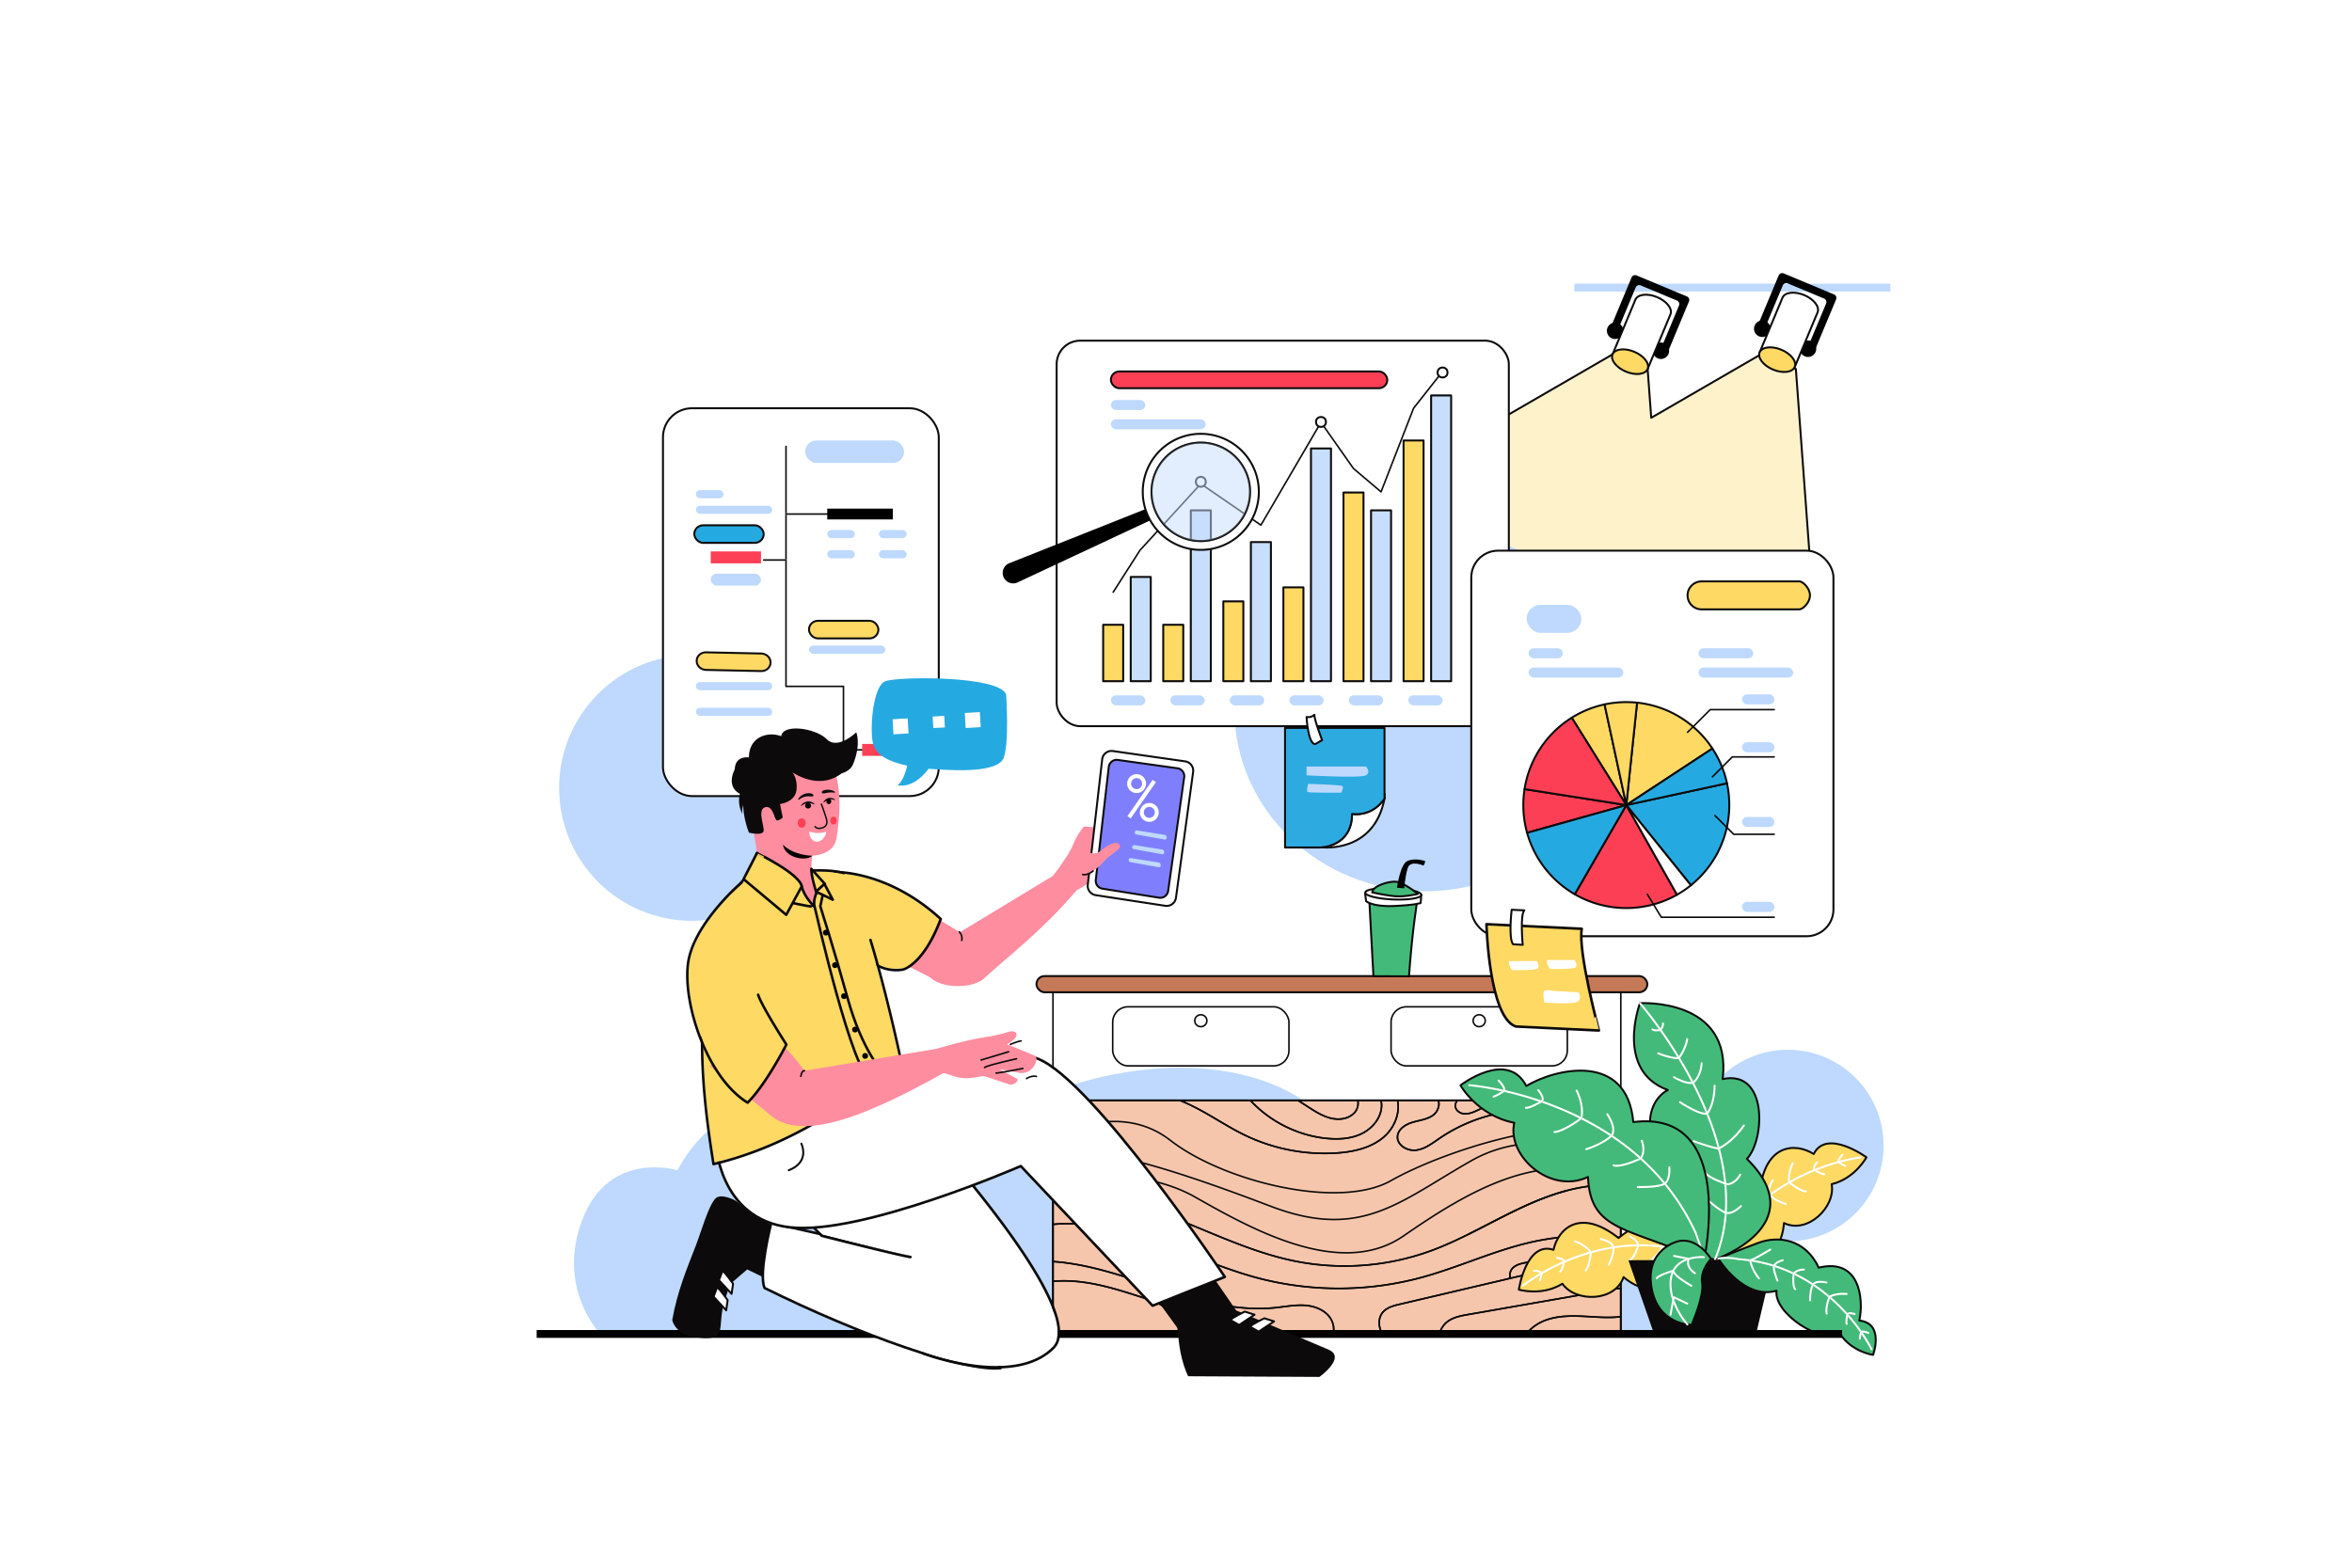 <svg id="Vectors" xmlns="http://www.w3.org/2000/svg" viewBox="0 0 6000 4000"><defs><style>.\31 ,.cls-4{fill:none;}.\31 ,.Graphic-Style-18,.Graphic-Style-3,.Graphic-Style-5,.Graphic-Style-9,.cls-10,.cls-12,.cls-15,.cls-16,.cls-17,.cls-18,.cls-2,.cls-3,.cls-5,.cls-8{stroke:#0c0a0a;stroke-linecap:round;stroke-linejoin:round;}.\31 {stroke-width:4px;}.cls-1{fill:#bed9fd;}.cls-2{fill:#f6c6ac;}.Graphic-Style-18,.Graphic-Style-3,.Graphic-Style-5,.Graphic-Style-9,.cls-15,.cls-16,.cls-17,.cls-18,.cls-2,.cls-3,.cls-5,.cls-8{stroke-width:5px;}.cls-3{fill:#c67958;}.cls-10,.cls-5,.cls-7{fill:#fff;}.cls-6{fill:#0c0a0a;}.DEN-2{fill:#000001;}.Graphic-Style-2{fill:#fd4056;}.Graphic-Style-5,.cls-11,.cls-12{fill:#fed964;}.Graphic-Style-14,.Graphic-Style-9{fill:#25a9e1;}.cls-8{fill:#43ba79;}.cls-9{fill:#ff8da0;}.cls-10,.cls-12{stroke-width:6.52px;}.cls-13{fill:#0b0b0c;}.cls-14{fill:#010102;}.cls-15{fill:#7f7ffd;}.cls-16{fill:#fef2cb;}.Graphic-Style-3,.cls-18{fill:#c7defd;}.Graphic-Style-18{fill:#fd3f55;}.cls-17{fill:#2dabe1;}.cls-18{opacity:0.51;}</style></defs><circle class="cls-1" cx="4560.69" cy="2922.89" r="244.4"/><circle class="cls-1" cx="1765.49" cy="2010.29" r="339.19"/><path class="cls-1" d="M1531.56,3403.63s-114.09-116.57-45.28-293.54,242-124.22,242-124.22,67.74-135.42,168.61-143.27,433.72-45.43,541.41,109.41c118-191.18,798.42-402.58,1029.39,8.48,242.37-102.22,333.62,107.54,319.36,225.07,91.53-29.89,637.07,4.93,652.16,218.07Z"/><rect class="cls-2" x="2686.14" y="2807.66" width="1448.58" height="590.09"/><rect class="cls-3" x="2644.08" y="2490.46" width="1558.29" height="41.3" rx="20.65"/><rect class="1" x="2838.49" y="2568.83" width="449.66" height="150.83" rx="39.36"/><ellipse class="1" cx="3063.32" cy="2604.36" rx="15.5" ry="15.23"/><rect class="1" x="3548.64" y="2568.83" width="449.66" height="150.83" rx="39.36"/><ellipse class="1" cx="3773.47" cy="2604.36" rx="15.5" ry="15.23"/><rect class="1" x="2686.14" y="2531.76" width="1448.58" height="275.9"/><path class="cls-4" d="M4098.84,3023.71q-6.68,0-13.31.22c-31.47,1.24-62.37,6.69-92.64,15,30.27-8.28,61.17-13.72,92.64-15Q4092.16,3023.67,4098.84,3023.71Z"/><path class="cls-4" d="M3304.26,3217.89a644.33,644.33,0,0,0,341.83-25c34.88-12.52,68.45-28,101.59-44.47-33.14,16.48-66.71,31.95-101.6,44.46a644.2,644.2,0,0,1-341.82,25c-123.09-24.67-235.4-84.66-353.44-126.88q-11.55-4.14-23.31-8,11.74,3.89,23.31,8C3068.86,3133.22,3181.18,3193.22,3304.26,3217.89Z"/><path class="1" d="M3383.2,2904.57c30.88,3.19,63.28,1.44,91-12.22s49.89-41.12,50.24-71.61a55.52,55.52,0,0,0-1.46-13.08h-59.18a36.42,36.42,0,0,1-5.88,28.2c-10.71,14.69-30.6,20.79-48.94,19.46-26.3-1.9-49.61-16.57-71.64-30.8l-26.12-16.86H3189.74C3239.43,2861.48,3309.57,2897,3383.2,2904.57Z"/><path class="1" d="M3548.64,3012.35c-133.53,75.7-428.8,1.69-563-102.69s-299.52-6.66-299.52-6.66,165.34-97.72,299.52,6.66,429.45,178.39,563,102.69c129.19-73.25,441.27-177.41,586.08-113.43v-91.26H3999.93a204.36,204.36,0,0,1-24.3,8.82c-46.62,13.65-96.12,14-144,22.69a415.05,415.05,0,0,0-159.22,65.23c-18.54,12.67-37.17,27.31-59.56,30.25s-49-12.3-47.85-34.45c1-18.49,19.87-31,37.89-36.44s37.87-7.29,53-18.33c11.63-8.48,18-25.56,13.23-37.77h-104c7,33-8.36,70.55-35,93.45-33,28.39-78.49,38.27-122.28,41a469.85,469.85,0,0,1-230.85-45c-57.14-27.44-108.34-66.42-167.49-89.37H2686.14v133.79c110.9-25,346.52,56.85,556,136.52,230.64,87.74,328.14-12.65,511.14-116.4s381.46,4.29,381.46,4.29-198.46-108-381.46-4.29-280.5,204.14-511.14,116.4c-209.46-79.67-445.08-161.5-556-136.52v107c80-7.54,163.52,8.89,241.37,34.58q11.74,3.89,23.31,8c118,42.22,230.35,102.21,353.44,126.88a644.2,644.2,0,0,0,341.82-25c34.89-12.51,68.46-28,101.6-44.46,37.55-18.67,74.53-38.63,112.21-57,42.73-20.87,87.14-39.92,133-52.45,30.27-8.28,61.17-13.73,92.64-15q6.63-.25,13.31-.22,10.72,0,21.47.84c4.81.35,9.61.8,14.41,1.38v-8.17c-192.69-100.27-397,27-554.24,135.58-160.26,110.59-387.14-17.2-532.67-99.7s-361.67-51.77-361.67-51.77,216.15-30.73,361.67,51.77,372.41,210.29,532.67,99.7c157.29-108.54,361.55-235.85,554.24-135.58V2898.92C3989.91,2834.94,3677.83,2939.1,3548.64,3012.35Z"/><path class="1" d="M3407.9,2942.07c43.79-2.69,89.29-12.57,122.28-41,26.6-22.9,42-60.48,35-93.45H3523a55.52,55.52,0,0,1,1.46,13.08c-.35,30.49-22.49,57.94-50.24,71.61s-60.16,15.41-91,12.22c-73.63-7.62-143.77-43.09-193.46-96.91H3009.56c59.15,23,110.35,61.93,167.49,89.37A469.85,469.85,0,0,0,3407.9,2942.07Z"/><path class="1" d="M3409,2855.32c18.34,1.33,38.23-4.77,48.94-19.46a36.42,36.42,0,0,0,5.88-28.2H3311.26l26.12,16.86C3359.41,2838.75,3382.72,2853.42,3409,2855.32Z"/><path class="1" d="M3712.64,2823.66c1.44,9.92,11.52,17,21.66,18.12s20.21-2.3,29.53-6.37a214.29,214.29,0,0,0,46.53-27.75h-92.31C3714.1,2812.17,3711.79,2817.81,3712.64,2823.66Z"/><path class="1" d="M3655.93,2845.43c-15.13,11-35,12.88-53,18.33s-36.9,17.95-37.89,36.44c-1.18,22.15,25.46,37.38,47.85,34.45s41-17.58,59.56-30.25a415.05,415.05,0,0,1,159.22-65.23c47.84-8.69,97.34-9,144-22.69a204.36,204.36,0,0,0,24.3-8.82H3810.36a214.29,214.29,0,0,1-46.53,27.75c-9.32,4.07-19.4,7.53-29.53,6.37s-20.22-8.2-21.66-18.12c-.85-5.85,1.46-11.49,5.41-16h-48.89C3673.89,2819.87,3667.56,2837,3655.93,2845.43Z"/><path class="1" d="M4085.53,3023.94c-31.47,1.24-62.37,6.68-92.64,15-45.86,12.53-90.27,31.58-133,52.45-37.68,18.4-74.66,38.36-112.21,57-33.14,16.48-66.71,31.95-101.59,44.47a644.33,644.33,0,0,1-341.83,25c-123.08-24.67-235.4-84.67-353.44-126.89q-11.55-4.14-23.31-8c-77.85-25.69-161.42-42.12-241.37-34.58V3124c75.72-7,154.21,8.27,227.28,31.68,98.46,31.53,192,77.35,291.85,104.25a811.44,811.44,0,0,0,419,.08c95.11-25.58,184.93-68.45,281-90.39a668.65,668.65,0,0,1,229.45-11.37v-132.3q-7.19-.87-14.41-1.39-10.74-.8-21.47-.84Q4092.17,3023.68,4085.53,3023.94Z"/><path class="1" d="M4120.31,3024.55q-10.74-.8-21.47-.84Q4109.56,3023.75,4120.31,3024.55Z"/><path class="1" d="M3992.89,3038.9c-45.86,12.53-90.27,31.58-133,52.45-37.68,18.4-74.66,38.36-112.21,57,37.55-18.67,74.53-38.63,112.21-57C3902.62,3070.48,3947,3051.43,3992.89,3038.9Z"/><path class="1" d="M2927.51,3083c-77.85-25.69-161.42-42.12-241.37-34.58h0C2766.09,3040.86,2849.66,3057.29,2927.51,3083Z"/><path class="1" d="M4134.72,3158.24v43.12c-26.91,1-54.66,6.83-80.65,12.93-67.21,15.79-214-19.39-201.63,47.38l-281.52,66.15c-15.5,3.64-32,7.87-42.56,19.6-12.15,13.51-12.32,33.4-5,50.34H3402a52.62,52.62,0,0,0-5.19-29.21c-11.58-23.07-38.63-35.19-64.7-37.63s-52.16,2.94-78.21,5.66c-193.31,20.22-376.7-105-567.73-117.69V3124c75.72-7,154.21,8.27,227.28,31.68,98.46,31.53,192,77.35,291.85,104.25a811.44,811.44,0,0,0,419,.08c95.11-25.58,184.93-68.45,281-90.39A668.65,668.65,0,0,1,4134.72,3158.24Z"/><path class="1" d="M4054.07,3214.29l-201.63,47.38C3840.07,3194.9,3986.86,3230.08,4054.07,3214.29Z"/><path class="1" d="M3396.78,3368.55c-11.58-23.07-38.63-35.19-64.7-37.63s-52.16,2.94-78.21,5.66c-193.31,20.22-376.7-105-567.73-117.69v50.47c27.33-2.43,55.18-1.05,82.35,2.91,49.6,7.21,97.52,22.64,145.15,38,31,10,64.43,21.75,82.15,48.69a66.88,66.88,0,0,1,10.54,38.8H3402A52.62,52.62,0,0,0,3396.78,3368.55Z"/><path class="1" d="M2995.79,3359c-17.72-26.94-51.13-38.69-82.15-48.69-47.63-15.36-95.55-30.79-145.15-38-27.17-4-55-5.34-82.35-2.91v128.4h320.19A66.88,66.88,0,0,0,2995.79,3359Z"/><path class="1" d="M4134.72,3201.36V3287a265.32,265.32,0,0,0-26.45,3.6l-362.37,63.34c-18,3.14-36.62,6.55-51.54,16.89a56.69,56.69,0,0,0-20.54,26.93H3523.33c-7.29-16.94-7.12-36.83,5-50.34,10.54-11.73,27.06-16,42.56-19.6l281.52-66.15,201.63-47.38C4080.06,3208.19,4107.81,3202.38,4134.72,3201.36Z"/><path class="1" d="M4134.72,3359.55v38.21H3898.53a114.65,114.65,0,0,1,44.29-29.15c31.88-11.76,66.91-11.58,100.91-9.76C4074.06,3360.47,4104.69,3363.24,4134.72,3359.55Z"/><path class="1" d="M4134.72,3287v72.55c-30,3.69-60.66.92-91-.7-34-1.82-69-2-100.91,9.76a114.65,114.65,0,0,0-44.29,29.15H3673.82a56.69,56.69,0,0,1,20.54-26.93c14.92-10.34,33.56-13.75,51.54-16.89l362.37-63.34A265.32,265.32,0,0,1,4134.72,3287Z"/><rect class="cls-5" x="1691.25" y="1041.68" width="703.59" height="989.55" rx="74"/><path class="cls-6" d="M2007.11,1428.81V1313.55h-2a2,2,0,0,1-2-2v115.26h2A2,2,0,0,1,2007.11,1428.81Z"/><path class="cls-6" d="M2005.11,1309.55h2V1139.1a2,2,0,0,0-4,0h0v172.45A2,2,0,0,1,2005.11,1309.55Z"/><path class="cls-6" d="M2256.88,1911.39H2153.69v-160.1a2,2,0,0,0-.59-1.41,2,2,0,0,0-1.41-.59H2007.11V1428.82a2,2,0,0,1-2,2h-2v320.48a2,2,0,0,0,2,2h144.58v160.1a2,2,0,0,0,2,2h105.19a2,2,0,0,0,0-4Z"/><path class="cls-6" d="M2005.11,1313.55H2110.3a2,2,0,0,0,0-4H2005.11a2,2,0,0,0,0,4Z"/><path class="cls-6" d="M2007.11,1428.82h0a2,2,0,0,0-2-2H1948.2a2,2,0,0,0,0,4h56.91A2,2,0,0,0,2007.11,1428.82Z"/><rect class="DEN-2" x="2110.3" y="1297.75" width="167.27" height="27.59"/><rect class="Graphic-Style-2" x="1813.11" y="1406.97" width="128.19" height="30.47"/><rect class="cls-1" x="1813.11" y="1463.64" width="128.19" height="30.47" rx="15.23"/><rect class="Graphic-Style-2" x="2199.4" y="1898.16" width="128.19" height="30.47"/><rect class="Graphic-Style-5" x="2063.74" y="1584.02" width="177.05" height="44.84" rx="22.42"/><path class="Graphic-Style-5" d="M1941.86,1712.27l-140.79-3c-13.19-.28-23.87-10.54-23.87-22.92h0c0-12.39,10.68-22.19,23.87-21.91l140.79,3c13.18.28,23.87,10.55,23.87,22.93h0C1965.73,1702.74,1955,1712.55,1941.86,1712.27Z"/><rect class="Graphic-Style-9" x="1771.15" y="1340.29" width="177.05" height="44.84" rx="22.42"/><rect class="cls-1" x="2053.97" y="1123.83" width="252.35" height="57.48" rx="28.74"/><rect class="cls-1" x="1775.18" y="1250.75" width="70.62" height="20.69" rx="10.34"/><rect class="cls-1" x="2110.3" y="1352.37" width="70.62" height="20.69" rx="10.34"/><rect class="cls-1" x="2110.3" y="1403.94" width="70.62" height="20.69" rx="10.34"/><rect class="cls-1" x="2242.26" y="1352.37" width="70.62" height="20.69" rx="10.34"/><rect class="cls-1" x="2242.26" y="1403.94" width="70.62" height="20.69" rx="10.34"/><rect class="cls-1" x="1775.18" y="1290.34" width="194.85" height="20.69" rx="10.34"/><rect class="cls-1" x="1775.18" y="1740.43" width="194.85" height="20.69" rx="10.34"/><rect class="cls-1" x="1775.18" y="1805.91" width="194.85" height="20.69" rx="10.34"/><rect class="cls-1" x="2063.74" y="1647.26" width="194.85" height="20.69" rx="10.34"/><path class="Graphic-Style-5" d="M4339.63,3205.54s-75.84-159.75-210.75-46.67c-97.46-77.43-154-24.17-165.83,30.09-69.61-23-88.49,101.54-88.49,101.54s58.83,17.58,111.14-15c33.8,48.37,134.76,46.31,156-17C4215.82,3322.61,4329.83,3292.15,4339.63,3205.54Z"/><polygon class="cls-4" points="3979.18 3242.14 3979.17 3242.13 3979.18 3242.14 3979.18 3242.14"/><polygon class="cls-4" points="4155.97 3213.71 4155.97 3213.72 4155.97 3213.72 4155.97 3213.71"/><path class="cls-7" d="M3987.57,3218.08q-9.81,4.3-18.83,8.66c-13.06,6.31-24.81,12.62-35.13,18.55a6.91,6.91,0,0,1,1.62,2.43,2.5,2.5,0,0,1,.12,1.27c-.06.41-.13.79-.2,1.18,11.11-6.41,23.92-13.28,38.27-20.13,4.24-2,8.63-4,13.12-6,.44-1.56.88-3.24,1.33-5.07A2.08,2.08,0,0,0,3987.57,3218.08Z"/><path class="cls-7" d="M4237.81,3179.47a9.92,9.92,0,0,0-.13-1.5,437.71,437.71,0,0,0-52.11-3.11c-1.33,0-2.65,0-4,0,.21.61.4,1.23.57,1.87a2.55,2.55,0,0,1-.06,1.45c-.2.58-.4,1.12-.6,1.68,1.35,0,2.7,0,4.06,0a430.87,430.87,0,0,1,51.46,3.07,10.51,10.51,0,0,0,.71-2.45A6.77,6.77,0,0,0,4237.81,3179.47Z"/><path class="cls-7" d="M4340.51,3203.2a441.25,441.25,0,0,0-97.74-24.59c0,.29,0,.57,0,.86a12.78,12.78,0,0,1-.11,1.64h0a13.8,13.8,0,0,1-.58,2.45,436.22,436.22,0,0,1,96.63,24.31,2.5,2.5,0,1,0,1.76-4.68Z"/><path class="cls-7" d="M4176.29,3175a457.88,457.88,0,0,0-58.21,5,16.23,16.23,0,0,1,.65,2.32,2.71,2.71,0,0,1,0,.4c0,.44,0,.88,0,1.31s0,.61,0,.92a451.38,451.38,0,0,1,57.4-4.93l.95-2.65C4176.88,3176.51,4176.6,3175.73,4176.29,3175Z"/><path class="cls-7" d="M3929.87,3248.64a6.47,6.47,0,0,0-.93-.64c-29.23,17.19-45.72,30.63-45.79,30.69a2.5,2.5,0,1,0,3.16,3.88h0l.08-.07c1.24-1,16.61-13.27,43.06-29,.28-1.36.55-2.85.82-4.47A3,3,0,0,0,3929.87,3248.64Z"/><path class="cls-7" d="M4113.77,3183a10.57,10.57,0,0,0-.75-2.31,490.38,490.38,0,0,0-53.62,11.73c.35.47.71.95,1,1.43a2.49,2.49,0,0,1,.44,1.65s0,.64-.17,1.73a491.25,491.25,0,0,1,53-11.6c0-.56,0-1.13,0-1.69C4113.79,3183.67,4113.78,3183.35,4113.77,3183Z"/><path class="cls-7" d="M4054.2,3193.93a536.25,536.25,0,0,0-62,22.16,7.08,7.08,0,0,1,.72,3.08,2.46,2.46,0,0,1-.07.6c-.14.56-.28,1.12-.42,1.66a532.88,532.88,0,0,1,63.12-22.68c.14-1.17.24-2.09.3-2.71C4055.3,3195.32,4054.76,3194.62,4054.2,3193.93Z"/><path class="cls-7" d="M4060.45,3193.89c-.34-.48-.7-1-1-1.43-7-9.32-17-16-25.3-20.54a105.79,105.79,0,0,0-15.88-7.05,2.5,2.5,0,0,0-1.54,4.76h0a102.29,102.29,0,0,1,15.43,6.9c7.39,4,15.91,9.86,22.08,17.4.56.69,1.1,1.39,1.62,2.11-.06.62-.16,1.54-.3,2.71-.42,3.5-1.2,9.16-2.51,15.35a109.24,109.24,0,0,1-4,14.55,40.37,40.37,0,0,1-6.05,11.56,2.5,2.5,0,1,0,3.86,3.18,45.55,45.55,0,0,0,7.06-13.51,134.9,134.9,0,0,0,5.56-22.88c.69-4.28,1.1-7.77,1.31-9.73.12-1.09.17-1.72.17-1.73A2.49,2.49,0,0,0,4060.45,3193.89Z"/><path class="cls-7" d="M4118.77,3182.67a2.71,2.71,0,0,0,0-.4,16.23,16.23,0,0,0-.65-2.32,17.6,17.6,0,0,0-2-3.93,29,29,0,0,0-8.68-8,67.16,67.16,0,0,0-15.34-6.85,79.16,79.16,0,0,0-7.84-2.09,2.5,2.5,0,1,0-1,4.9h0a81.42,81.42,0,0,1,15,4.85,41.64,41.64,0,0,1,10.2,6.15,19,19,0,0,1,3.52,3.91,12.65,12.65,0,0,1,1,1.87,10.57,10.57,0,0,1,.75,2.31c0,.31,0,.63,0,.94,0,.56,0,1.13,0,1.69-.32,8.9-3.1,18.71-5.93,26.38-1.5,4.09-3,7.58-4.13,10-.56,1.23-1,2.21-1.35,2.87-.16.33-.29.58-.38.75l-.09.18,0,.06a2.5,2.5,0,1,0,4.43,2.31,133.85,133.85,0,0,0,6.24-14.47c3-8.23,6.06-18.81,6.25-28.88,0-.31,0-.61,0-.92S4118.78,3183.11,4118.77,3182.67Z"/><path class="cls-7" d="M4182.17,3176.77c-.17-.64-.36-1.26-.57-1.87a30.64,30.64,0,0,0-4.94-9,44.32,44.32,0,0,0-11.41-10,43.41,43.41,0,0,0-6.18-3.26,2.5,2.5,0,1,0-1.87,4.63h0a44.2,44.2,0,0,1,9,5.33,36.1,36.1,0,0,1,6.66,6.51,26.39,26.39,0,0,1,3.47,5.9c.31.76.59,1.54.83,2.35l-.95,2.65c-5.74,15.63-10.93,24.16-14.62,28.71a23,23,0,0,1-4.46,4.39,6.37,6.37,0,0,1-1,.58l-.14.07h0a2.5,2.5,0,0,0,1.35,4.81c.6-.15,3.7-1.22,8.14-6.71,4.3-5.32,9.94-14.82,16.07-31.92.2-.56.4-1.1.6-1.68A2.55,2.55,0,0,0,4182.17,3176.77Zm-26.2,36.94h0Z"/><path class="cls-7" d="M4242.7,3181.11a12.78,12.78,0,0,0,.11-1.64c0-.29,0-.57,0-.86a20.85,20.85,0,0,0-2.73-8.53,53,53,0,0,0-8.72-11.24,70.15,70.15,0,0,0-5.18-4.77A2.5,2.5,0,1,0,4223,3158h0a68.4,68.4,0,0,1,7.73,7.6,41.4,41.4,0,0,1,5,7,17.57,17.57,0,0,1,2,5.38,9.92,9.92,0,0,1,.13,1.5,6.77,6.77,0,0,1-.07,1,10.51,10.51,0,0,1-.71,2.45c-.18.44-.38.9-.62,1.38a54.28,54.28,0,0,1-6.23,9.18,173.58,173.58,0,0,1-12.45,13.58c-1.88,1.86-3.51,3.41-4.67,4.5l-1.35,1.25-.36.33-.12.11a2.5,2.5,0,0,0,3.35,3.71s6.55-5.89,13.29-13.19a119.14,119.14,0,0,0,9.53-11.54,44.71,44.71,0,0,0,3.48-5.69,22.47,22.47,0,0,0,1.24-3,13.8,13.8,0,0,0,.58-2.45Z"/><path class="cls-7" d="M3935.23,3247.72a6.91,6.91,0,0,0-1.62-2.43c-.2-.19-.39-.38-.6-.55a17.25,17.25,0,0,0-5.75-2.82,52.86,52.86,0,0,0-9.37-1.81c-2.72-.3-4.68-.37-4.72-.37a2.5,2.5,0,1,0-.18,5h0a65,65,0,0,1,9.11,1.06,27.07,27.07,0,0,1,5.89,1.74c.34.15.63.31.91.46a6.47,6.47,0,0,1,.93.64,3,3,0,0,1,.4.4c-.27,1.62-.54,3.11-.82,4.47a86.24,86.24,0,0,1-2.2,8.73c-.46,1.43-.84,2.44-1.1,3.07-.13.32-.23.54-.3.68l-.06.14v0h0a2.5,2.5,0,0,0,4.44,2.3c.13-.26,2.77-5.46,4.93-18.28.07-.39.14-.77.2-1.18A2.5,2.5,0,0,0,3935.23,3247.72Z"/><path class="cls-7" d="M3992.89,3219.17a7.08,7.08,0,0,0-.72-3.08,6.53,6.53,0,0,0-.48-.86,10.25,10.25,0,0,0-2.34-2.48,21.44,21.44,0,0,0-5.27-2.85,49.32,49.32,0,0,0-8-2.24c-2.27-.44-3.86-.63-3.9-.63a2.5,2.5,0,1,0-.57,5h0a52.87,52.87,0,0,1,9.16,2,19.4,19.4,0,0,1,5.38,2.57,5.22,5.22,0,0,1,1.37,1.4l.05.08a2.08,2.08,0,0,1,.3.85c-.45,1.83-.89,3.51-1.33,5.07-2.33,8.44-4.31,13.15-5.68,15.64a11,11,0,0,1-1.67,2.44l-.1.09a2.5,2.5,0,0,0,1.71,4.67,4.38,4.38,0,0,0,1.88-1.18c1.09-1.08,2.45-3,4.15-6.9a115.82,115.82,0,0,0,5.57-17.33c.14-.54.28-1.1.42-1.66A2.46,2.46,0,0,0,3992.89,3219.17Zm-13.72,23Z"/><path class="Graphic-Style-5" d="M4374.28,3224.39s-60.53-166.16,114.7-182.85c13.28-123.76,90.91-126.65,137.85-97,32.5-65.72,134.43,8.25,134.43,8.25s-28.77,54.24-88.68,68.64c10.72,58-61.62,128.49-121.67,99.17C4544.56,3218.4,4442.84,3278.22,4374.28,3224.39Z"/><path class="cls-7" d="M4688.21,2966a6.66,6.66,0,0,1-.6-2.86,558.33,558.33,0,0,0-57.25,19.32c0,.07,0,.15.05.21a2,2,0,0,0,.36.62c1.61,1,3.11,1.82,4.52,2.6,8-3.11,15.68-5.94,23.09-8.47,11.33-3.87,21.94-7.09,31.63-9.76-.33-.22-.65-.44-1-.68A2.44,2.44,0,0,1,4688.21,2966Z"/><path class="cls-7" d="M4749.58,2952.87a2.49,2.49,0,0,0-2.75-2.22h0c-.1,0-21.24,2.32-54,11.07a5.66,5.66,0,0,0-.22,1.41c0,.11,0,.18,0,.27q2,1.41,3.76,2.55c9.91-2.6,18.69-4.6,26-6.1,7.88-1.62,14.13-2.68,18.4-3.33,2.13-.33,3.77-.55,4.88-.7l1.24-.15.31,0h.1A2.49,2.49,0,0,0,4749.58,2952.87Z"/><path class="cls-7" d="M4512.78,3050.74a17,17,0,0,1-1.21-2.1c-11.9,8.94-23.7,18.67-35.23,29.28-3.08,2.82-6.13,5.72-9.16,8.67a22.32,22.32,0,0,0,1.09,2.26l2.55,1.18q4.43-4.31,8.9-8.43c11.42-10.5,23.1-20.14,34.89-29-.54-.51-1.06-1-1.57-1.56A2.51,2.51,0,0,1,4512.78,3050.74Z"/><path class="cls-7" d="M4562,3017.39c-.11-.58-.19-1.18-.28-1.77a495.61,495.61,0,0,0-46,30,11,11,0,0,0,1.12,2.16c.6.63,1.24,1.24,1.89,1.84a490.65,490.65,0,0,1,45.5-29.62c-.86-.68-1.35-1.09-1.36-1.1A2.49,2.49,0,0,1,4562,3017.39Z"/><path class="cls-7" d="M4423.1,3136.49a441.63,441.63,0,0,0-51.11,86.89,2.5,2.5,0,0,0,4.57,2,436.28,436.28,0,0,1,50.53-85.9,11.52,11.52,0,0,1-4-3Z"/><path class="cls-7" d="M4627.4,2987a7,7,0,0,1-1.7-2.68q-12.51,5.13-25.63,11.27c-11,5.18-22.29,10.95-33.68,17.34.09.89.21,1.78.36,2.65.41.34,1,.79,1.71,1.36.13.11.28.22.43.33a531.74,531.74,0,0,1,60.47-29l-1.49-.87A2.4,2.4,0,0,1,4627.4,2987Z"/><path class="cls-7" d="M4464.33,3092.06c-.34-.58-.65-1.16-.94-1.74a437.57,437.57,0,0,0-37.17,42.1,8.87,8.87,0,0,0,1.73,1.82,10.05,10.05,0,0,0,2.24,1.21,432.77,432.77,0,0,1,36.82-41.68l-1.6-.74A2.42,2.42,0,0,1,4464.33,3092.06Z"/><path class="cls-7" d="M4566.75,3015.6c-.15-.87-.27-1.76-.36-2.65a52.66,52.66,0,0,1-.31-5.76c0-9.58,2.32-19.14,4.67-26.27,1.18-3.56,2.35-6.51,3.23-8.57.44-1,.8-1.83,1.06-2.37.12-.27.22-.47.28-.6l.08-.15v0h0a2.5,2.5,0,0,0-4.47-2.25h0a99.88,99.88,0,0,0-4.94,12.42c-2.46,7.45-4.93,17.45-4.93,27.83a57,57,0,0,0,.61,8.43c.09.59.17,1.19.28,1.77a2.49,2.49,0,0,0,.86,1.47s.5.42,1.36,1.1c2.35,1.87,7.52,5.87,13.88,10a118.79,118.79,0,0,0,14.16,8,45.83,45.83,0,0,0,14.57,4.45,2.5,2.5,0,1,0,.45-5,41.05,41.05,0,0,1-12.91-4,128.94,128.94,0,0,1-19.41-11.66c-2.45-1.73-4.51-3.29-6-4.48-.15-.11-.3-.22-.43-.33C4567.73,3016.39,4567.16,3015.94,4566.75,3015.6Z"/><path class="cls-7" d="M4516.8,3047.74a11,11,0,0,1-1.12-2.16c-.17-.44-.32-.89-.45-1.36a16.89,16.89,0,0,1-.52-4.37,33.18,33.18,0,0,1,1.51-9.22,70.93,70.93,0,0,1,5.25-12.57c.88-1.67,1.68-3,2.25-4,.28-.48.51-.84.66-1.09l.18-.27,0-.07v0a2.5,2.5,0,0,0-4.17-2.75h0a85.16,85.16,0,0,0-5.34,9.77,69.45,69.45,0,0,0-3.68,9.57,38.21,38.21,0,0,0-1.71,10.63,21.92,21.92,0,0,0,.69,5.65,17.23,17.23,0,0,0,1.17,3.14,17,17,0,0,0,1.21,2.1,2.51,2.51,0,0,0,.26.31c.51.53,1,1,1.57,1.56,7.15,6.79,16.56,12,24.44,15.59a135.74,135.74,0,0,0,15.21,6,2.5,2.5,0,0,0,1.47-4.78l-.07,0a135.49,135.49,0,0,1-15.3-6c-7.18-3.35-15.48-8-21.67-13.72C4518,3049,4517.4,3048.37,4516.8,3047.74Z"/><path class="cls-7" d="M4467.18,3086.59a28.37,28.37,0,0,1-2.06-11,43.2,43.2,0,0,1,1.43-10.68c.36-1.38.71-2.5,1-3.26.13-.38.24-.67.31-.86s.06-.17.08-.21l0-.05h0a2.5,2.5,0,0,0-4.61-1.92h0a40.08,40.08,0,0,0-1.62,5.06,48.12,48.12,0,0,0-1.59,11.93,32.52,32.52,0,0,0,3.27,14.7c.29.58.6,1.16.94,1.74a2.42,2.42,0,0,0,1.08,1l1.6.74c19.69,9.14,31.17,11.15,37.58,11.16,4.48,0,6.51-1,6.93-1.27a2.49,2.49,0,0,0-2.47-4.33h0a11.42,11.42,0,0,1-4.45.61c-5.19,0-15.56-1.63-33.77-9.9l-2.55-1.18A22.32,22.32,0,0,1,4467.18,3086.59Z"/><path class="cls-7" d="M4426.22,3132.42a11.85,11.85,0,0,1-1.13-1.81,28,28,0,0,1-2.45-8.45,58.77,58.77,0,0,1-.59-8.71c0-1.65.05-3,.11-4,0-.49.05-.87.07-1.13s0-.23,0-.29v-.09a2.5,2.5,0,0,0-5-.49h0c0,.06-.24,2.5-.24,6a58.66,58.66,0,0,0,1.29,12.87,28.14,28.14,0,0,0,2.3,6.57,17.11,17.11,0,0,0,2.46,3.6,11.52,11.52,0,0,0,4,3,25.1,25.1,0,0,0,4.41,1.65,72.91,72.91,0,0,0,13.1,2c4.69.36,9.47.48,13.63.48,6.83,0,11.94-.31,12-.31a2.5,2.5,0,1,0-.3-5h-.22c-1,.06-5.61.29-11.46.29a152.74,152.74,0,0,1-17.66-.9,55.15,55.15,0,0,1-7.74-1.43,22.57,22.57,0,0,1-2.64-.89,10.05,10.05,0,0,1-2.24-1.21A8.87,8.87,0,0,1,4426.22,3132.42Z"/><path class="cls-7" d="M4692.61,2963.13a5.66,5.66,0,0,1,.22-1.41c0-.12.05-.23.09-.35a21.6,21.6,0,0,1,2-4.28,56.88,56.88,0,0,1,4.42-6.25c.68-.85,1.28-1.55,1.7-2l.49-.56.13-.14,0,0h0a2.5,2.5,0,1,0-3.68-3.38h0a71.8,71.8,0,0,0-5.07,6.31,43.41,43.41,0,0,0-3.55,5.82,20.94,20.94,0,0,0-1.25,3.1,11,11,0,0,0-.53,3.21h0a6.66,6.66,0,0,0,.6,2.86,2.44,2.44,0,0,0,.82,1c.33.24.65.46,1,.68,10.64,7.46,16.19,9.24,16.48,9.32a2.5,2.5,0,0,0,1.48-4.77h0c-.06,0-3.95-1.28-11.58-6.26q-1.76-1.14-3.76-2.55C4692.63,2963.31,4692.61,2963.24,4692.61,2963.13Z"/><path class="cls-7" d="M4630.41,2982.67c0-.06,0-.14-.05-.21a4,4,0,0,1-.14-1.07,13,13,0,0,1,1-4.34,41.16,41.16,0,0,1,3.75-7c.64-1,1.22-1.8,1.63-2.36l.48-.65.12-.17,0,0h0a2.5,2.5,0,0,0-3.94-3.08h0a60.67,60.67,0,0,0-4,5.92,39.32,39.32,0,0,0-2.77,5.59,17.51,17.51,0,0,0-1.36,6.16,9.16,9.16,0,0,0,.48,3h0a7,7,0,0,0,1.7,2.68,2.4,2.4,0,0,0,.47.37l1.49.87a118.7,118.7,0,0,0,16.05,8.13c4,1.54,6.31,2,7.87,2a4.48,4.48,0,0,0,2.3-.51,2.5,2.5,0,0,0-2.12-4.5h-.18c-.61,0-2.44-.2-6.05-1.62a99.33,99.33,0,0,1-11.94-5.84c-1.41-.78-2.91-1.64-4.52-2.6A2,2,0,0,1,4630.41,2982.67Z"/><path class="cls-8" d="M4374.79,3213.8s253.43-86.89,81.65-257c46.14-48.51,53.8-228.16-61.83-203.54,24.94-208-211.11-193.61-211.11-193.61s-64.38,172.3,71.05,221.47c-68.77,38-60.57,160.38,32.87,189.91C4197.78,3056.94,4248,3196.77,4374.79,3213.8Z"/><polygon class="cls-4" points="4352.29 2990.78 4352.29 2990.79 4352.29 2990.79 4352.29 2990.78"/><path class="cls-7" d="M4400.93,3065.49q0,12.54-.74,25.09a27.94,27.94,0,0,0,4.91,1.69q.84-13.39.83-26.78c0-14.07-.67-28.12-1.93-42.11q-2.67-.9-5.19-1.78C4400.19,3036.19,4400.93,3050.84,4400.93,3065.49Z"/><path class="cls-7" d="M4283.09,2694.77c-15.37-25.19-30.4-47.67-43.89-66.78-.33.48-.68,1-1.05,1.48a2.49,2.49,0,0,1-1.55,1c-.54.11-1.07.2-1.59.29,13.44,19,28.42,41.41,43.73,66.5a25.94,25.94,0,0,0,2.77-.22C4282.05,2696.26,4282.58,2695.51,4283.09,2694.77Z"/><path class="cls-7" d="M4319.39,2758.91c-7.81-15-15.79-29.38-23.76-43.1q-4.86-8.37-9.71-16.38c-.32.45-.64.91-1,1.36a2.56,2.56,0,0,1-1.55,1c-.57.11-1.16.19-1.75.26q6.11,10.09,12.23,20.74c7,12.18,14,24.87,20.85,38a23.72,23.72,0,0,0,2.85-.28C4318.2,2760,4318.8,2759.45,4319.39,2758.91Z"/><path class="cls-7" d="M4353.53,2839.15c.68-1,1.34-1.94,2-2.94-10.42-25.34-21.86-49.69-33.73-72.72-.52.45-1,.9-1.58,1.33a2.37,2.37,0,0,1-1.09.5c-.62.12-1.24.2-1.87.28,12,23.32,23.61,48,34.13,73.68h.11A16.61,16.61,0,0,0,4353.53,2839.15Z"/><path class="cls-7" d="M4384.08,2927.69c.76-.37,1.51-.77,2.27-1.17a745.19,745.19,0,0,0-28.58-84.72c-.27.39-.53.78-.81,1.16a2.51,2.51,0,0,1-1.55,1,17.3,17.3,0,0,1-2.06.26,740.71,740.71,0,0,1,28.1,83.38,19.36,19.36,0,0,0,2,.14A4.91,4.91,0,0,0,4384.08,2927.69Z"/><path class="cls-7" d="M4372.49,3212.84a2.5,2.5,0,0,0,4.61,1.93,375.42,375.42,0,0,0,27.66-117.48,27.13,27.13,0,0,1-4.91-1.43C4397,3135.33,4388.45,3174.63,4372.49,3212.84Z"/><path class="cls-7" d="M4236.08,2623.6c-29.35-41.18-50.66-65.5-50.7-65.55a2.5,2.5,0,0,0-3.76,3.29h0l.15.18c1.95,2.24,22.36,25.9,50,64.63.92-.12,1.9-.26,2.93-.44C4235.2,2625,4235.67,2624.27,4236.08,2623.6Z"/><path class="cls-7" d="M4387.66,2931.47c-.57.3-1.14.6-1.71.88a2.17,2.17,0,0,1-.65.22,9.76,9.76,0,0,1-1.81.15l-.68,0a566.79,566.79,0,0,1,15.45,83.41q2.52.9,5.22,1.83A571.41,571.41,0,0,0,4387.66,2931.47Z"/><path class="cls-7" d="M4398.26,3016.1c-20-7.17-31.52-13.37-38-17.86a35.85,35.85,0,0,1-6.87-5.88,10.49,10.49,0,0,1-1-1.35c-.08-.13-.11-.2-.13-.23h0a2.5,2.5,0,0,0-4.68,1.74,10.55,10.55,0,0,0,2,3.07c2.14,2.52,6.44,6.41,15.2,11.32,7.54,4.23,18.39,9.21,34,14.69q2.52.89,5.19,1.78l2.8.93a2.61,2.61,0,0,0,1.21.08,42.08,42.08,0,0,0,15.2-5.86,50.8,50.8,0,0,0,13.88-13.12,45,45,0,0,0,4.43-7.27,2.5,2.5,0,0,0-4.56-2.06h0a45.88,45.88,0,0,1-7.32,10.57,43.83,43.83,0,0,1-9.26,7.75,37.14,37.14,0,0,1-12.65,4.95l-4.25-1.42Q4400.78,3017,4398.26,3016.1Zm-46-25.32h0Z"/><path class="cls-7" d="M4399.93,3090.47a92.17,92.17,0,0,1-14-8.24c-7.4-5.1-14.91-11.18-20.55-16-2.82-2.39-5.18-4.47-6.82-5.94-.83-.73-1.48-1.32-1.92-1.72-.22-.2-.38-.36-.5-.46l-.16-.15a2.5,2.5,0,1,0-3.4,3.66s8.9,8.25,19.84,16.81a189.37,189.37,0,0,0,17.16,12.13,74.6,74.6,0,0,0,8.28,4.44c.66.3,1.31.57,2,.83a27.13,27.13,0,0,0,4.91,1.43c.2,0,.41.09.62.12a20.25,20.25,0,0,0,3.11.23,32,32,0,0,0,12.61-3,69.75,69.75,0,0,0,15.31-9.67,82.28,82.28,0,0,0,6.45-5.79,2.5,2.5,0,1,0-3.59-3.48h0a80.49,80.49,0,0,1-10.42,8.73,56.67,56.67,0,0,1-9.91,5.7,26.94,26.94,0,0,1-10.44,2.48,16.88,16.88,0,0,1-2.38-.17c-.32,0-.66-.12-1-.2a27.94,27.94,0,0,1-4.91-1.69Z"/><path class="cls-7" d="M4385.3,2932.57a2.17,2.17,0,0,0,.65-.22c.57-.28,1.14-.58,1.71-.88,18.51-9.55,34-23.82,45.08-35.85a199.38,199.38,0,0,0,18-22.51,2.5,2.5,0,0,0-4.18-2.74v0a198.64,198.64,0,0,1-18,22.43c-10.54,11.42-25.16,24.72-42.18,33.7-.76.4-1.51.8-2.27,1.17a4.91,4.91,0,0,1-.59,0,19.36,19.36,0,0,1-2-.14c-1.05-.13-2.3-.33-3.69-.6-4.34-.86-10.08-2.38-16.2-4.18-9.18-2.71-19.24-6-27-8.7-3.87-1.32-7.18-2.48-9.51-3.31l-2.72-1-1-.35a2.5,2.5,0,1,0-1.71,4.7h0s12.73,4.61,27,9.22c7.13,2.31,14.65,4.62,21.2,6.36,3.27.87,6.3,1.6,8.94,2.12a40.6,40.6,0,0,0,6,.81l.68,0A9.76,9.76,0,0,0,4385.3,2932.57Z"/><path class="cls-7" d="M4357,2843c.28-.38.54-.77.81-1.16,8.91-12.7,13.49-28.49,15.92-42a171.11,171.11,0,0,0,2.67-28.62v-.86a2.5,2.5,0,1,0-5,.09v.77a166.06,166.06,0,0,1-2.59,27.74c-2.16,12.11-6.17,26-13.27,37.29-.63,1-1.29,2-2,2.94a16.61,16.61,0,0,1-2.06.13h-.11a35.9,35.9,0,0,1-8.32-1.2,106.31,106.31,0,0,1-18.07-6.66A274.48,274.48,0,0,1,4299,2817.5c-3.54-2.13-6.48-4-8.54-5.31-1-.66-1.83-1.18-2.38-1.55l-.62-.41-.21-.14a2.5,2.5,0,1,0-2.79,4.15h0s11.07,7.46,24.88,14.93a197.28,197.28,0,0,0,21.81,10.32,91.82,91.82,0,0,0,10.66,3.45,40.78,40.78,0,0,0,9.63,1.34c.64,0,1.27,0,1.88-.08a17.3,17.3,0,0,0,2.06-.26A2.51,2.51,0,0,0,4357,2843Z"/><path class="cls-7" d="M4320.19,2764.82c.54-.43,1.06-.88,1.58-1.33a54.19,54.19,0,0,0,11.57-14.43,82.49,82.49,0,0,0,8.66-24.53,79.6,79.6,0,0,0,1.45-11.79,2.5,2.5,0,1,0-5-.13h0a84.26,84.26,0,0,1-3.17,18.56,71.27,71.27,0,0,1-6.45,15.67,49.34,49.34,0,0,1-9.45,12.06c-.59.54-1.19,1.07-1.81,1.58a23.72,23.72,0,0,1-2.85.28c-.47,0-.93.06-1.41.06a52.16,52.16,0,0,1-13.86-2.22,117.66,117.66,0,0,1-19.28-7.64c-2.58-1.28-4.72-2.44-6.21-3.26l-1.71-1-.44-.26-.11-.07h0a2.5,2.5,0,0,0-2.6,4.27h0a141.58,141.58,0,0,0,14.81,7.55,110.15,110.15,0,0,0,14.21,5.21,56.73,56.73,0,0,0,15.22,2.41,33.65,33.65,0,0,0,3.91-.23c.63-.08,1.25-.16,1.87-.28A2.37,2.37,0,0,0,4320.19,2764.82Z"/><path class="cls-7" d="M4285,2700.79c.33-.45.65-.91,1-1.36,17.9-25,20.48-47.62,20.51-47.88a2.5,2.5,0,0,0-5-.56h0c0,.08-2.42,20.63-18.37,43.78-.51.74-1,1.49-1.58,2.24a25.94,25.94,0,0,1-2.77.22l-1.08,0a72.16,72.16,0,0,1-14.45-1.83,194.53,194.53,0,0,1-21.87-6.29c-3-1.05-5.58-2-7.36-2.68l-2.07-.8-.54-.22-.18-.07a2.5,2.5,0,1,0-1.89,4.62h0s7.46,3.06,17.18,6.11c4.86,1.53,10.29,3.06,15.68,4.22a76.71,76.71,0,0,0,15.5,1.94,34.3,34.3,0,0,0,4-.22c.59-.07,1.18-.15,1.75-.26A2.56,2.56,0,0,0,4285,2700.79Z"/><path class="cls-7" d="M4238.15,2629.47c.37-.5.72-1,1.05-1.48,4.77-7,5.64-12.26,5.63-15a8.4,8.4,0,0,0-.19-2,2.49,2.49,0,0,0-4.86,1.13h0v0a5.12,5.12,0,0,1,.05.82c0,1.54-.41,5.16-3.75,10.58-.41.67-.88,1.37-1.39,2.11-1,.18-2,.32-2.93.44a46.57,46.57,0,0,1-6,.42,20.49,20.49,0,0,1-7.3-1.07,6.73,6.73,0,0,1-1.23-.61l-.17-.12h0a2.5,2.5,0,0,0-3.51,3.55h0a8.85,8.85,0,0,0,3.1,1.84,25.25,25.25,0,0,0,9.11,1.41,56.73,56.73,0,0,0,9.23-.84c.52-.09,1.05-.18,1.59-.29A2.49,2.49,0,0,0,4238.15,2629.47Z"/><path class="cls-8" d="M4346.66,3217.5S4432,2829.41,4166.58,2863c-15.85-179-197.58-137.33-272.93-92.13-48.6-93.87-167.92-1.66-167.92-1.66s43.2,77.38,137.2,95.53c-19.33,84.7,92,183.62,188.05,138.33C4057,3144.61,4154.14,3129.81,4346.66,3217.5Z"/><rect class="cls-4" x="4185.87" y="2911.56" transform="translate(-860.18 2179.36) rotate(-26.57)"/><polygon class="cls-4" points="3893.71 2824.14 3893.7 2824.14 3893.7 2824.14 3893.71 2824.14"/><path class="cls-7" d="M3931.88,2807.73c-14.74-5.06-29-9.53-42.63-13.44-17.56-5.05-34.05-9.21-49.13-12.63a8.07,8.07,0,0,1-.89,3,2.56,2.56,0,0,1-.82.91c-.31.21-.6.39-.9.6a884.22,884.22,0,0,1,88.72,24.88c1.68-.91,3.43-1.88,5.27-2.92C3931.64,2808,3931.76,2807.87,3931.88,2807.73Z"/><path class="cls-7" d="M4185,2952q-7.74-6.92-15.61-13.51a660.68,660.68,0,0,0-55-41.24,24.06,24.06,0,0,1-1.47,2.2l-.26.28c-.48.46-1,.91-1.48,1.37a653.43,653.43,0,0,1,57.89,43.65q6,5.1,12,10.42l2.82-1.27C4184.24,2953.25,4184.62,2952.62,4185,2952Z"/><path class="cls-7" d="M4110.18,2894.45a730.35,730.35,0,0,0-73.42-42.61c-.12.64-.26,1.28-.4,1.92a2.53,2.53,0,0,1-.91,1.42l-1.25,1a728.39,728.39,0,0,1,72.65,42.09c.73-.65,1.45-1.3,2.15-2A18.54,18.54,0,0,0,4110.18,2894.45Z"/><path class="cls-7" d="M4032.11,2849.5a826.35,826.35,0,0,0-95.38-40.1,9.39,9.39,0,0,1-2,2.62,2.48,2.48,0,0,1-.45.33l-1.63.91c15.86,5.5,32.26,11.69,49,18.68,15.62,6.51,31.53,13.72,47.57,21.69,1.1-.81,1.94-1.44,2.48-1.85C4031.83,2851,4032,2850.26,4032.11,2849.5Z"/><path class="cls-7" d="M4349.15,3217.21a155.35,155.35,0,0,0-4.44-21.08c-6.32-23.58-16.74-51.46-16.75-51.5l-.08-.17a582.3,582.3,0,0,0-77.49-124.14,18.51,18.51,0,0,1-2.05,1.68,19.08,19.08,0,0,1-2,1.24,577.3,577.3,0,0,1,77,123.24c0,.09.09.23.17.46,1,2.74,5.61,15.3,10.25,29.78,2.32,7.24,4.65,15,6.54,22.15a143.26,143.26,0,0,1,3.91,18.91,2.5,2.5,0,0,0,5-.57Z"/><path class="cls-7" d="M4247.21,3016.44a599.72,599.72,0,0,0-58.44-61q-.54.91-1.14,1.83a2.54,2.54,0,0,1-1,.88l-1.51.68a596,596,0,0,1,58,60.49,16.22,16.22,0,0,0,2.36-1.36A14.55,14.55,0,0,0,4247.21,3016.44Z"/><path class="cls-7" d="M3835.17,2780.65v-.1c-52.59-11.61-86.81-14.05-86.9-14.06a2.5,2.5,0,0,0-.36,5h0l.29,0c3.31.25,34.93,2.9,82.46,13.19,1.38-.88,2.82-1.82,4.34-2.83A3.88,3.88,0,0,0,3835.17,2780.65Z"/><path class="cls-7" d="M4036.36,2853.76c.14-.64.28-1.28.4-1.92a78.33,78.33,0,0,0,1.44-15.25c0-14.43-3.47-28.13-6.92-38.27a131,131,0,0,0-7-16.8,2.5,2.5,0,1,0-4.43,2.33h0a127.42,127.42,0,0,1,6.79,16.53c3.29,9.75,6.51,22.79,6.5,36.2a74.84,74.84,0,0,1-1.09,12.91c-.13.76-.28,1.52-.44,2.28-.54.41-1.38,1-2.48,1.85-4.26,3.13-12.39,8.92-22,14.76a192.44,192.44,0,0,1-21.34,11.38c-7.26,3.23-14.39,5.58-20.42,6.24a2.5,2.5,0,1,0,.55,5c7.07-.79,14.84-3.46,22.63-7a233.71,233.71,0,0,0,32.14-18.34c6.42-4.31,11.28-7.9,13.46-9.54l1.25-1A2.53,2.53,0,0,0,4036.36,2853.76Z"/><path class="cls-7" d="M4112.88,2899.43a24.77,24.77,0,0,0,3.92-7.81,30.2,30.2,0,0,0,1.15-8.52,51.41,51.41,0,0,0-2.47-14.82,98.92,98.92,0,0,0-8.19-18.68c-2.71-4.86-4.88-7.95-4.92-8a2.5,2.5,0,0,0-4.09,2.88h0a106.15,106.15,0,0,1,7.53,13.08,85.53,85.53,0,0,1,4.94,12.39,46.23,46.23,0,0,1,2.19,13.14,25.29,25.29,0,0,1-.95,7.11,19.39,19.39,0,0,1-3,6c-.7.67-1.42,1.32-2.15,2-10.68,9.43-25.3,17.22-37.54,22.66-6.58,2.93-12.47,5.2-16.71,6.73-2.11.76-3.82,1.35-5,1.74l-1.35.43-.34.11-.11,0a2.49,2.49,0,0,0-1.65,3.12,2.52,2.52,0,0,0,3.13,1.66,241.36,241.36,0,0,0,24.05-9.26c12.87-5.75,28.35-13.95,39.8-24.37.5-.46,1-.91,1.48-1.37Z"/><path class="cls-7" d="M4187.63,2957.24q.6-.91,1.14-1.83a45,45,0,0,0,6-23.21,62.82,62.82,0,0,0-4.32-22.62,2.5,2.5,0,0,0-4.59,2h0a58.22,58.22,0,0,1,3.91,20.64A40.32,40.32,0,0,1,4185,2952c-.35.64-.73,1.27-1.13,1.9l-2.82,1.27c-31.86,14.24-49.16,16.88-57.44,16.88a24.24,24.24,0,0,1-5.32-.49,9.3,9.3,0,0,1-1-.28l-.15-.06h0a2.5,2.5,0,0,0-2.27,4.45c.41.22,2.91,1.38,8.76,1.38,9.52,0,28-3,61.5-18.23l1.51-.68A2.54,2.54,0,0,0,4187.63,2957.24Z"/><path class="cls-7" d="M4250.39,3020.32a25.27,25.27,0,0,0,5-6.65,50.7,50.7,0,0,0,4.87-15.87,94.16,94.16,0,0,0,1-14.05c0-3.44-.17-5.66-.18-5.71a2.5,2.5,0,0,0-5,.39h0v0c0,.2.16,2.23.16,5.3a81.79,81.79,0,0,1-1.93,18.29,39.18,39.18,0,0,1-3.36,9.27,20.62,20.62,0,0,1-3.76,5.13,14.55,14.55,0,0,1-1.77,1.49,16.22,16.22,0,0,1-2.36,1.36c-.71.34-1.47.68-2.31,1a70.74,70.74,0,0,1-12.71,3.15,216.62,216.62,0,0,1-23.51,2.33c-7.79.41-15,.5-19.91.5-2.09,0-3.79,0-5,0l-1.34,0h-.46a2.5,2.5,0,1,0-.13,5s2.64.07,6.89.07c7.63,0,20.47-.22,32.89-1.44a142.28,142.28,0,0,0,17.64-2.7,56.44,56.44,0,0,0,7.36-2.16,30.9,30.9,0,0,0,3.79-1.72,19.08,19.08,0,0,0,2-1.24A18.51,18.51,0,0,0,4250.39,3020.32Z"/><path class="cls-7" d="M3839.23,2784.69a8.07,8.07,0,0,0,.89-3,8.65,8.65,0,0,0,.05-1,14.31,14.31,0,0,0-.75-4.35,33.14,33.14,0,0,0-3.65-7.42,80.48,80.48,0,0,0-7.2-9.48c-2.17-2.5-3.79-4.12-3.82-4.15a2.5,2.5,0,0,0-3.54,3.53h0l0,0a94.62,94.62,0,0,1,7.43,8.62,50.35,50.35,0,0,1,4.6,7.13,21.68,21.68,0,0,1,1.41,3.36,9.5,9.5,0,0,1,.48,2.62v.1a3.88,3.88,0,0,1-.17,1.21c-1.52,1-3,1.95-4.34,2.83a154.37,154.37,0,0,1-14.87,8.47c-2.18,1.07-3.8,1.77-4.86,2.19-.53.21-.92.36-1.17.44l-.27.1h0a2.5,2.5,0,1,0,1.47,4.78c.26-.08,9.16-2.88,26.6-14.48.3-.21.59-.39.9-.6A2.56,2.56,0,0,0,3839.23,2784.69Z"/><path class="cls-7" d="M3934.7,2812a9.39,9.39,0,0,0,2-2.62,9.79,9.79,0,0,0,.48-1,11.48,11.48,0,0,0,.73-4.16,23,23,0,0,0-2-8.46,59.25,59.25,0,0,0-6.21-11c-2-2.93-3.67-4.86-3.7-4.91a2.5,2.5,0,0,0-3.82,3.23h0l0,0a75.67,75.67,0,0,1,5.66,7.94,45.67,45.67,0,0,1,3.51,6.81,17.79,17.79,0,0,1,1.49,6.34,6.44,6.44,0,0,1-.4,2.36,4.36,4.36,0,0,1-.66,1.17c-.12.14-.24.29-.38.43-1.84,1-3.59,2-5.27,2.92a184.21,184.21,0,0,1-22.05,10.52c-5.89,2.22-8.85,2.57-10,2.57a2.72,2.72,0,0,1-.53,0h0a2.49,2.49,0,0,0-2,4.56,5.34,5.34,0,0,0,2.52.48c2.05,0,5.49-.55,11.72-2.9,6-2.25,14.49-6.18,26.68-13l1.63-.91A2.48,2.48,0,0,0,3934.7,2812Zm-41,12.12Z"/><polygon class="cls-6" points="4154.14 3215.52 4218.29 3399.83 4480.73 3399.83 4524.67 3213.8 4154.14 3215.52"/><path class="cls-8" d="M4383.42,3211.17s59.09-24,103-40.27c48.53-18,118.62-10.77,153.1,63.57,108.34-26.4,114.78,86.64,103.56,134.91,65,7.27,35.13,87.69,35.13,87.69s-54.24-7.63-84-53.39c-45.81,26.56-169.35-51.25-162.29-110.38C4447.52,3317.62,4383.42,3211.17,4383.42,3211.17Z"/><path class="cls-7" d="M4463.8,3213.6l.5-.16c-9.17-1.3-18.56-2.32-28.17-3a176.53,176.53,0,0,0-33.57-3.5,99.54,99.54,0,0,0-19.64,1.78,2.5,2.5,0,0,0,1,4.9,94,94,0,0,1,18.64-1.68,165.58,165.58,0,0,1,22.81,1.72c3,.42,5.5.85,7.21,1.17.86.16,1.53.29,2,.39l.51.1.13,0h0l.36,0q13.72,1,26.86,2.82c-.13-.58-.26-1.15-.38-1.73A2.51,2.51,0,0,1,4463.8,3213.6Z"/><path class="cls-7" d="M4710.33,3352.62a6.4,6.4,0,0,1,1.78-2.28l.23-.18c-5.28-5.88-10.91-11.85-16.89-17.85-7.52-7.56-15.61-15.15-24.25-22.65-.81.38-1.6.79-2.38,1.22-.11.29-.23.64-.37,1s-.33,1-.51,1.51a465.76,465.76,0,0,1,41.87,41.39c.1-.53.21-1.08.33-1.64A2.25,2.25,0,0,1,4710.33,3352.62Z"/><path class="cls-7" d="M4622.85,3276a15,15,0,0,1,1.57-1.8,404.47,404.47,0,0,0-34.91-20.52q-4.74-2.48-9.62-4.84a20.82,20.82,0,0,0-1.83,1.81c-.09.93-.18,1.84-.26,2.73q4.76,2.33,9.4,4.74c12.13,6.32,23.62,13.12,34.5,20.25.3-.68.61-1.37.94-2A2.39,2.39,0,0,1,4622.85,3276Z"/><path class="cls-7" d="M4665.53,3307c.52-.3,1.05-.58,1.58-.86a435.63,435.63,0,0,0-38.39-29.09,10.47,10.47,0,0,0-1.71,1.75c-.38.77-.75,1.57-1.09,2.39a425.9,425.9,0,0,1,37.93,28.76c.37-1,.59-1.65.6-1.67A2.43,2.43,0,0,1,4665.53,3307Z"/><path class="cls-7" d="M4746,3397.06a6.52,6.52,0,0,1,2.52-1.48,489.49,489.49,0,0,0-32.83-41.65,2.43,2.43,0,0,0-.41.27,1.6,1.6,0,0,0-.33.37c-.37,1.82-.68,3.49-.95,5,4.84,5.56,9.37,11,13.58,16.32,6.56,8.26,12.37,16.12,17.45,23.37.1-.38.21-.76.33-1.16A2.49,2.49,0,0,1,4746,3397.06Z"/><path class="cls-7" d="M4573.73,3248c.43-.51.87-1,1.32-1.45a388.48,388.48,0,0,0-45.95-18.15,8.1,8.1,0,0,0-1.2,2.25,9.39,9.39,0,0,0-.37,2.5,382.62,382.62,0,0,1,45.46,18c.06-.59.12-1.17.18-1.78A2.55,2.55,0,0,1,4573.73,3248Z"/><path class="cls-7" d="M4524.16,3226.8a390.29,390.29,0,0,0-50.42-11.91c-.83.4-1.63.77-2.4,1.12-1.41.63-2.7,1.17-3.9,1.62.11.46.23.92.34,1.38a383.29,383.29,0,0,1,54.86,12.55,12.63,12.63,0,0,1,.5-2.49A11.92,11.92,0,0,1,4524.16,3226.8Z"/><path class="cls-7" d="M4776.65,3441.56h0c0-.09-8.14-16.92-25-41.48a6.06,6.06,0,0,0-1.4.19l-.33.11c-.45,1.58-.84,3-1.15,4.35,4.95,7.3,9.11,13.87,12.47,19.44,3.68,6.1,6.41,11,8.22,14.37.9,1.69,1.57,3,2,3.87l.49,1a1.73,1.73,0,0,1,.12.25l0,.07a2.5,2.5,0,0,0,4.51-2.16Z"/><path class="cls-7" d="M4668.82,3310.88c.78-.43,1.57-.84,2.38-1.22a59.18,59.18,0,0,1,14.53-4.51,91.69,91.69,0,0,1,16.23-1.4c2.55,0,4.65.1,6.11.2.74,0,1.3.09,1.69.13l.42,0h.13a2.5,2.5,0,1,0,.59-5h0a83.65,83.65,0,0,0-8.94-.42,96.65,96.65,0,0,0-17.13,1.48,62,62,0,0,0-17.72,5.89c-.53.28-1.06.56-1.58.86a2.43,2.43,0,0,0-1.08,1.28s-.23.62-.6,1.67c-.72,2.07-2,5.91-3.29,10.61-1,3.54-1.94,7.56-2.67,11.68a71.81,71.81,0,0,0-1.23,12.3,32.33,32.33,0,0,0,.85,7.84,2.5,2.5,0,0,0,4.85-1.23,27.3,27.3,0,0,1-.7-6.61,66.76,66.76,0,0,1,1.15-11.42,140.55,140.55,0,0,1,3.95-16c.44-1.41.83-2.63,1.18-3.67.18-.56.36-1.08.51-1.51S4668.71,3311.17,4668.82,3310.88Z"/><path class="cls-7" d="M4628.72,3277a13.08,13.08,0,0,1,1.11-.8,19.23,19.23,0,0,1,6.47-2.41,40.24,40.24,0,0,1,7.74-.68,68.51,68.51,0,0,1,10.23.83c1.36.21,2.47.42,3.24.57l.87.19a1.23,1.23,0,0,1,.22.05h.07a2.5,2.5,0,1,0,1.16-4.86h0a76.33,76.33,0,0,0-15.79-1.79,40.41,40.41,0,0,0-11.57,1.49,21.65,21.65,0,0,0-5.31,2.37,16.36,16.36,0,0,0-2.74,2.19,15,15,0,0,0-1.57,1.8,2.39,2.39,0,0,0-.21.34c-.33.66-.64,1.35-.94,2a75.7,75.7,0,0,0-5.33,20.16,129,129,0,0,0-1.15,17c0,1.55,0,2.45,0,2.48a2.5,2.5,0,1,0,5-.19v0c0-.17,0-1,0-2.26a123.62,123.62,0,0,1,1.1-16.28,73.17,73.17,0,0,1,4.6-18c.34-.82.71-1.62,1.09-2.39A10.47,10.47,0,0,1,4628.72,3277Z"/><path class="cls-7" d="M4579.89,3248.83a23.26,23.26,0,0,1,3.82-2.71,32.83,32.83,0,0,1,10.27-3.57,40.16,40.16,0,0,1,7-.66h.65a2.5,2.5,0,0,0,.23-5H4601a45.27,45.27,0,0,0-11.61,1.58,35.81,35.81,0,0,0-8.09,3.28,27.83,27.83,0,0,0-6.2,4.75c-.45.47-.89.94-1.32,1.45a2.55,2.55,0,0,0-.56,1.33c-.06.61-.12,1.19-.18,1.78-.58,5.91-.82,11-.82,15.3,0,9.77,1.22,15.81,2.55,19.54s2.78,5.14,3.17,5.46a2.5,2.5,0,0,0,3.25-3.79h0s-1-1.07-2-4.25-2-8.47-2-17c0-3.7.19-8,.64-13,.08-.89.17-1.8.26-2.73A20.82,20.82,0,0,1,4579.89,3248.83Z"/><path class="cls-7" d="M4529.1,3228.36l.21-.29a19.6,19.6,0,0,1,4.95-4.18,49.32,49.32,0,0,1,9.32-4.38c1.38-.49,2.56-.87,3.4-1.11.41-.13.74-.22,1-.28l.25-.06.06,0h0a2.5,2.5,0,0,0-1.22-4.85h0a65.22,65.22,0,0,0-10.36,3.74,38.89,38.89,0,0,0-8,4.76,20.27,20.27,0,0,0-3.32,3.29,13.2,13.2,0,0,0-1.23,1.82,11.92,11.92,0,0,0-1,2.27,12.63,12.63,0,0,0-.5,2.49,18.66,18.66,0,0,0-.12,2.14,48.8,48.8,0,0,0,1.54,10.81,151,151,0,0,0,5.06,16.38c1.67,4.61,3,7.79,3,7.82a2.5,2.5,0,0,0,4.61-1.94l0-.06c-.26-.62-2.59-6.25-4.84-13.07-1.13-3.41-2.23-7.12-3-10.62a43.21,43.21,0,0,1-1.33-9.32c0-.21,0-.4,0-.59a9.39,9.39,0,0,1,.37-2.5A8.1,8.1,0,0,1,4529.1,3228.36Z"/><path class="cls-7" d="M4750.26,3400.27a6.06,6.06,0,0,1,1.4-.19h.42a21.93,21.93,0,0,1,4.13.49,51.94,51.94,0,0,1,6.21,1.76c.85.29,1.56.56,2.06.75l.56.22.14.06,0,0a2.5,2.5,0,1,0,1.93-4.62h0s-2.2-.91-5.12-1.82a49.42,49.42,0,0,0-4.82-1.27,26.47,26.47,0,0,0-5.13-.59,11.92,11.92,0,0,0-3.15.38l-.4.13a6.52,6.52,0,0,0-2.52,1.48,2.49,2.49,0,0,0-.64,1.08c-.12.4-.23.78-.33,1.16-2.8,9.9-3,15.09-3,16.3a2.47,2.47,0,0,0,0,.33,2.5,2.5,0,0,0,5-.27h0v-.06a50.43,50.43,0,0,1,1.73-10.87c.31-1.32.7-2.77,1.15-4.35Z"/><path class="cls-7" d="M4715.29,3354.2a2.43,2.43,0,0,1,.41-.27,4.92,4.92,0,0,1,1.2-.44,11.68,11.68,0,0,1,2.75-.27,33.91,33.91,0,0,1,7.25,1c1.06.24,2,.48,2.6.66l.73.22.19.06h.05a2.5,2.5,0,0,0,1.55-4.75h0c-.05,0-1.67-.55-4-1.09a38.91,38.91,0,0,0-8.36-1.08,14.92,14.92,0,0,0-5.18.79,8.65,8.65,0,0,0-2.13,1.15l-.23.18a6.4,6.4,0,0,0-1.78,2.28,2.25,2.25,0,0,0-.19.57c-.12.56-.23,1.11-.33,1.64a93.77,93.77,0,0,0-2.14,17.38,18.56,18.56,0,0,0,.61,5.4,6.14,6.14,0,0,0,.6,1.39,3.37,3.37,0,0,0,.71.83,2.5,2.5,0,0,0,3.54-3.48,12,12,0,0,1-.46-4.14,78.28,78.28,0,0,1,1.34-12.6c.27-1.55.58-3.22.95-5A1.6,1.6,0,0,1,4715.29,3354.2Z"/><path class="cls-7" d="M4471.34,3216c.77-.35,1.57-.72,2.4-1.12,3.51-1.66,7.46-3.7,11.54-5.91,15.12-8.16,31.88-18.43,31.9-18.45a2.5,2.5,0,1,0-2.61-4.26h0l-.44.27c-2.14,1.3-11.93,7.24-22.62,13.28-5.34,3-10.9,6.06-15.83,8.56-2.47,1.24-4.77,2.35-6.8,3.25-1.79.79-3.34,1.41-4.58,1.81l-.5.16a2.51,2.51,0,0,0-1.72,2.9c.12.58.25,1.15.38,1.73a116.83,116.83,0,0,0,22.65,45.13,2.5,2.5,0,1,0,3.79-3.25h0a107.76,107.76,0,0,1-9.25-13.29,105.24,105.24,0,0,1-11.86-27.8c-.11-.46-.23-.92-.34-1.38C4468.64,3217.18,4469.93,3216.64,4471.34,3216Z"/><path class="cls-8" d="M4280.3,3167.25s-83.23,19.59-67.4,116.9,102.45,96.24,102.45,96.24,32.29-73.06,26.83-106.57,22.68-61.64,22.68-61.64S4331,3154.91,4280.3,3167.25Z"/><polygon class="cls-4" points="4228.82 3262.57 4228.83 3262.57 4228.82 3262.57 4228.82 3262.57"/><path class="cls-7" d="M4266.87,3245.42l-2.69.84a68.27,68.27,0,0,0-4.06,15.1,102.3,102.3,0,0,0-1.15,15.33,127.68,127.68,0,0,0,6.93,40.08l1.37-7.38a2.52,2.52,0,0,1,1.11-1.64,117.63,117.63,0,0,1-4.41-31.06,96,96,0,0,1,1.1-14.58,63.46,63.46,0,0,1,3.5-13.35,17.27,17.27,0,0,1-1.63-3.12A1.87,1.87,0,0,0,4266.87,3245.42Z"/><path class="cls-7" d="M4298.74,3212.7c-.74.31-1.48.61-2.22.94a64.3,64.3,0,0,0-23,17,56.38,56.38,0,0,0-6.46,9.52l1-.31a2.49,2.49,0,0,1,3.21,2.4,3.37,3.37,0,0,0,.06.5,51.93,51.93,0,0,1,6-8.9,56.42,56.42,0,0,1,15.45-12.69,74.16,74.16,0,0,1,11.59-5.27c.13-.65.28-1.3.46-2Z"/><path class="cls-7" d="M4280.88,3349.85a199.89,199.89,0,0,0,21.89,31.33,2.5,2.5,0,1,0,3.72-3.34l0,0a196,196,0,0,1-21.75-31.32,180.76,180.76,0,0,1-13.67-30.09l-1.77,9.58A194.52,194.52,0,0,0,4280.88,3349.85Z"/><path class="cls-7" d="M4346.88,3205.2h0c-.06,0-2.47-.21-6.47-.21a118.5,118.5,0,0,0-32.43,4.46l.58.12a2.5,2.5,0,0,1,1.85,3.32c-.15.4-.28.79-.41,1.18,3.14-.9,6.25-1.61,9.25-2.17a119,119,0,0,1,21.16-1.91c1.91,0,3.44.05,4.47.1l1.18.06.3,0h.08a2.5,2.5,0,1,0,.44-5Z"/><path class="cls-7" d="M4267.27,3309.39l-1.37,7.38-6.88,37.14a2.5,2.5,0,1,0,4.91.91h0l5.35-28.84,1.77-9.58.54-2.91L4303,3328.3a2.5,2.5,0,0,0,2.14-4.52l-34.35-16.19a2.49,2.49,0,0,0-2.21,0l-.2.13A2.52,2.52,0,0,0,4267.27,3309.39Z"/><path class="cls-7" d="M4270.26,3240.23a2.5,2.5,0,0,0-2.21-.39l-1,.31c-18.95,5.71-29.41,10.45-35.24,13.89a30.86,30.86,0,0,0-5.84,4.24,7.25,7.25,0,0,0-1.66,2.18,2.49,2.49,0,0,0,4.51,2.12h0c.12-.2,1.58-2.15,7.41-5.29,5.19-2.81,13.83-6.58,27.94-11l2.69-.84a1.87,1.87,0,0,1,.07.22,17.27,17.27,0,0,0,1.63,3.12,30.61,30.61,0,0,0,2.19,2.94,80.22,80.22,0,0,0,11.61,10.7,247.33,247.33,0,0,0,20.59,14.17c6.06,3.77,10.43,6.22,10.45,6.24a2.5,2.5,0,0,0,2.45-4.36h0l-.12-.07c-1.31-.74-12.7-7.24-23.67-15a121,121,0,0,1-14.78-12,33.6,33.6,0,0,1-4.57-5.41,12.39,12.39,0,0,1-1.13-2.18,5.5,5.5,0,0,1-.27-1.06,3.37,3.37,0,0,1-.06-.5A2.48,2.48,0,0,0,4270.26,3240.23Zm-41.44,22.34Z"/><polygon class="cls-7" points="4270.13 3206.98 4270.13 3206.98 4270.13 3206.98 4270.13 3206.98"/><path class="cls-7" d="M4310.25,3210.8a2.48,2.48,0,0,0-1.69-1.23l-.58-.12-36.87-7.38a2.5,2.5,0,0,0-1,4.91l28.61,5.72,6.09,1.22c-.18.66-.33,1.31-.46,2a27.48,27.48,0,0,0,2.41,18.08,40.41,40.41,0,0,0,9.82,12.36,41.69,41.69,0,0,0,5.92,4.37,2.5,2.5,0,1,0,2.5-4.33h0a41.36,41.36,0,0,1-8.36-6.92,32.69,32.69,0,0,1-5.47-7.83,23,23,0,0,1-2.4-10.13,24,24,0,0,1,1.21-7.41c.13-.39.26-.78.41-1.18A2.47,2.47,0,0,0,4310.25,3210.8Z"/><rect x="1369.03" y="3393.63" width="3330.3" height="20"/><path class="cls-9" d="M2686.14,2234.77s41.14-53.25,50.65-78.44,28.07-47.54,28.07-47.54l47.49,3.82s28,78.41,21.39,96.47-93.9,66.54-93.9,66.54S2688.4,2248,2686.14,2234.77Z"/><polygon class="cls-9" points="2328.2 2306 2497.03 2407.74 2404.36 2509.49 2230.45 2421.89 2328.2 2306"/><path class="cls-6" d="M3389,3443.55l-235.38-99.86-83.8-121.27-139,65.61,74.55,102.66c.06,36.86,8.38,85,25.56,120.85,40.39,0,335,1.7,335,1.7S3435.68,3463.37,3389,3443.55Z"/><path class="cls-5" d="M3175.44,3346.59s-30.16,14.61-36.79,21.24l22.29,12.87,39.45-26.27Z"/><path class="cls-5" d="M3225.34,3363.64s-30.16,14.61-36.79,21.24l22.29,12.87,39.45-26.27Z"/><path class="cls-6" d="M1985.88,3138.62c-3.87-3.86-98.37-64.64-107-73.23-3.73-3.73-39.51-21.14-53.26-7.85-17.87,17.28-36.91,85.12-50,119.12-23.19,60.13-47.57,117.37-60.8,191.76,4.73,19.33,25.24,37.59,47.36,41.56,100.83,18.08,65.54-20.94,84.69-84.51s16.42-49.58,16.42-49.58l42.77-36.88,57.89,28Z"/><path class="cls-5" d="M1870.08,3275.38s-19.26-27.43-26.86-32.91l-9.13,24.07,32.25,34.73Z"/><path class="cls-5" d="M1856.26,3317.39s-19.26-27.43-26.87-32.91l-9.13,24.07,32.26,34.73Z"/><path class="cls-10" d="M2376.69,3213.7l-409.28-93.49s-33.51,131.44-16.76,166.23c244.83,121.13,507.64,213.76,601.82,204.4Z"/><path class="cls-7" d="M2354.85,3449.58l.06,0,.19.07.78.29,3.08,1.13c2.7,1,6.68,2.36,11.74,4,10.13,3.34,24.63,7.79,42.06,12.25,34.85,8.91,81.41,17.81,128.08,17.81,26.87,0,53.76-3,78.46-10.48s47.2-19.61,65.47-37.88a42.22,42.22,0,0,0,10-16.18,65.12,65.12,0,0,0,3.25-21.41c0-18.28-5.66-40.81-15.8-66.1s-24.68-53.35-42.24-82.9c-35.13-59.1-82.31-124.12-130.22-185.19-93.67-119.41-190.16-223.75-205.29-240L2010.91,3061.7l87.29,88.61.76.2,4.71,1.19,17.28,4.36c14.56,3.67,34.61,8.69,56.54,14.13,43.87,10.89,95.33,23.43,125.56,30,8.63,1.89,15.53,3.3,19.95,4a3.25,3.25,0,0,1-.12,6.43l30.39,238.7A3.19,3.19,0,0,1,2354.85,3449.58Z"/><polygon class="cls-6" points="2352.51 3455.67 2352.51 3455.67 2352.51 3455.67 2352.51 3455.67"/><path class="cls-6" d="M2687.28,3328.22c-19.14-46.79-52.45-101.92-91.65-158.44-58.81-84.76-130.9-172.58-188.31-239.23s-100.12-112.14-100.15-112.16a3.26,3.26,0,0,0-4.42-.31L2004,3058.89a3.27,3.27,0,0,0-1.2,2.35,3.2,3.2,0,0,0,.93,2.47l90.45,91.83a3.23,3.23,0,0,0,1.52.87s47.44,12.05,99.41,24.86c26,6.4,53.1,13,76,18.37,11.45,2.69,21.85,5.07,30.53,7s15.64,3.32,20.28,4.1a3.36,3.36,0,0,0,1,0,3.25,3.25,0,0,0,.12-6.43c-4.42-.74-11.32-2.15-19.95-4-30.23-6.62-81.69-19.16-125.56-30-21.93-5.44-42-10.46-56.54-14.13l-17.28-4.36-4.71-1.19-.76-.2-87.29-88.61,293.57-236.64c15.13,16.24,111.62,120.58,205.29,240,47.91,61.07,95.09,126.09,130.22,185.19,17.56,29.55,32.11,57.61,42.24,82.9s15.82,47.82,15.8,66.1a65.12,65.12,0,0,1-3.25,21.41,42.22,42.22,0,0,1-10,16.18c-18.27,18.27-40.76,30.35-65.47,37.88s-51.59,10.48-78.46,10.48c-46.67,0-93.23-8.9-128.08-17.81-17.43-4.46-31.93-8.91-42.06-12.25-5.06-1.67-9-3.06-11.74-4l-3.08-1.13-.78-.29-.19-.07-.06,0a3.19,3.19,0,0,0-1.58-.17,3.23,3.23,0,0,0-2.63,2,3.27,3.27,0,0,0,1.87,4.22c.08,0,23.44,9,58.63,18s82.21,18,129.7,18c27.34,0,54.85-3,80.36-10.76s49-20.35,68.18-39.51a48.71,48.71,0,0,0,11.56-18.65,71.48,71.48,0,0,0,3.61-23.55C2704.54,3379,2698.2,3355,2687.28,3328.22Z"/><path class="cls-11" d="M2216.86,2441.34a85.47,85.47,0,0,0,36.42,25.11,98.92,98.92,0,0,0,33.2,5.6,84.91,84.91,0,0,0,16.38-1.41h0l.06,0,.34-.09c.33-.09.84-.24,1.53-.49a48.34,48.34,0,0,0,6.09-2.69c5.3-2.75,12.94-7.64,22-16.19,17.9-16.89,41.39-48.12,63.17-105.32-61.89-56.34-123.13-85.68-171.23-100.94-48.52-15.39-83.65-16.46-92.46-16.46h-1l81.87,212A3.26,3.26,0,0,1,2216.86,2441.34Z"/><path class="cls-6" d="M2402.11,2342.52c-63.2-58-126-88.2-175.3-103.84s-85.1-16.76-94.43-16.76c-1.54,0-2.36,0-2.4,0a3.26,3.26,0,1,0,.25,6.51h0l1.1,0h1c8.81,0,43.94,1.07,92.46,16.46,48.1,15.26,109.34,44.6,171.23,100.94-21.78,57.2-45.27,88.43-63.17,105.32-9.07,8.55-16.71,13.44-22,16.19a48.34,48.34,0,0,1-6.09,2.69c-.69.25-1.2.4-1.53.49l-.34.09-.06,0h0a84.91,84.91,0,0,1-16.38,1.41,98.92,98.92,0,0,1-33.2-5.6,85.47,85.47,0,0,1-36.42-25.11,3.26,3.26,0,0,0-3.64-.9,3.17,3.17,0,0,0-.95.56,3.26,3.26,0,0,0-.35,4.6,92.12,92.12,0,0,0,39.16,27,105.34,105.34,0,0,0,35.4,6,90.12,90.12,0,0,0,17.78-1.56h0c.53-.1,14.15-3.19,33.13-21.1s43.32-50.6,65.59-109.84A3.25,3.25,0,0,0,2402.11,2342.52Z"/><path class="cls-10" d="M1825.66,2914.47s6.72,196.51,189.7,217.13S2604,2975.25,2604,2975.25l336.32,356.29,184.27-73.45s-335-500-476.78-556.66-343,0-343,0Z"/><path class="cls-6" d="M2046.48,2917a2.5,2.5,0,0,0-4.47,2.25h0a51.83,51.83,0,0,1,4.62,21.09,39.36,39.36,0,0,1-6.79,22.58c-5.17,7.58-14,14.91-28.7,20.59a2.5,2.5,0,0,0,1.79,4.67c15.46-5.94,25.22-13.9,31-22.44a44.44,44.44,0,0,0,7.66-25.4A56.91,56.91,0,0,0,2046.48,2917Z"/><path class="cls-11" d="M2151.62,2230.79c-16.19-4.75-37.72-6.68-61.32-6.67-40.39,0-86.86,5.56-124,11.3-35.34,5.47-62.22,11.09-67.5,12.22l-.45.48c-.74.81-1.85,2-3.27,3.73-2.83,3.39-6.91,8.59-11.82,15.82-9.83,14.45-23,37-36.18,69.14-26.36,64.32-52.83,167.19-52.83,321.11,0,44.27,2.19,92.77,7.2,145.78,4.49,47.44,12.33,107.51,21.39,162.52,136.08-32.82,252.29-97.58,335.38-155.12,78.58-54.41,127.53-102.34,135.71-110.53l-.05-.19-1.19-5.55c-1.06-4.84-2.61-11.92-4.6-20.83-4-17.83-9.72-43-16.74-72.44-14.05-58.83-33.26-134.6-53.85-202.25a3.24,3.24,0,0,1,1.92-4l-65.69-164.67A3.2,3.2,0,0,1,2151.62,2230.79Z"/><path class="cls-6" d="M2300.68,2700.93s-35.63-167.8-76.93-303.52a3.27,3.27,0,0,0-4.07-2.17l-.25.11a3.24,3.24,0,0,0-1.92,4c20.59,67.65,39.8,143.42,53.85,202.25,7,29.42,12.76,54.61,16.74,72.44,2,8.91,3.54,16,4.6,20.83l1.19,5.55.05.19c-8.18,8.19-57.13,56.12-135.71,110.53-83.09,57.54-199.3,122.3-335.38,155.12-9.06-55-16.9-115.08-21.39-162.52-5-53-7.2-101.51-7.2-145.78,0-153.92,26.47-256.79,52.83-321.11,13.19-32.16,26.35-54.69,36.18-69.14,4.91-7.23,9-12.43,11.82-15.82,1.42-1.69,2.53-2.92,3.27-3.73l.45-.48c5.28-1.13,32.16-6.75,67.5-12.22,37.13-5.74,83.6-11.3,124-11.3,23.6,0,45.13,1.92,61.32,6.67a3.2,3.2,0,0,0,2.12-.11,3.25,3.25,0,0,0-.29-6.14h0c-17.2-5-39.19-6.93-63.15-6.94-42.29,0-90.69,6-128.57,11.94s-65.22,11.93-65.27,11.93a3.28,3.28,0,0,0-1.59.87c-.29.28-27.1,26.83-53.81,92s-53.33,168.92-53.32,323.59h0c0,44.48,2.2,93.19,7.23,146.39,4.6,48.64,12.7,110.34,22,166.45a3.3,3.3,0,0,0,1.41,2.18,3.26,3.26,0,0,0,2.56.45c140.84-33.33,260.49-100.69,345-159.7s133.79-109.7,133.9-109.8A3.27,3.27,0,0,0,2300.68,2700.93Z"/><path class="cls-9" d="M2004.81,1888.87c-59.94,7.49-103,22.76-107.57,91.93-3.69,55.75,25.25,117.75,33.74,195.89h0l-3.24,72.17c42.14,41.88,87.62,64,163,63.29-12-47.08-26.46-82.44-18.29-128.68,23.57-1.87,56.4-10.87,61.75-45.89C2160.82,1967.43,2113.05,1875.34,2004.81,1888.87Z"/><path class="DEN-2" d="M2072.46,2183.47s-47.11,0-75.31-28.25C2003.34,2191.17,2058.19,2197.74,2072.46,2183.47Z"/><path class="cls-6" d="M2184.35,1868.42s-46.95,46-75.31,17.66-111.56-40.34-116.21-7.62c-33.46-12.83-82.27,1.11-82.27,54.11-25.85-2.22-35.49,12.24-36.13,30.27-.72,1.43-1.49,3.08-2.28,4.93-2.69,6.38-5.43,15-5.44,24.19a39.67,39.67,0,0,0,1.43,10.76,34.23,34.23,0,0,0,9.1,15.3,44.75,44.75,0,0,0,10.32,7.45c-3.34,12.19-4.22,29.91,6.11,51.52a54.08,54.08,0,0,1,2.29-23c.35,35.28,14.6,70.52,14.6,70.52s37.65,9.65,37.65-6.05-16.12-53.92,4.34-58.88,22.93,33.93,29.75,33.93,14.48-7.67,14.48-7.67l-7-34.32s39-4.33,42.14-36.56c2.37-24.67-6.14-38.8-10.27-44.07,3.12,1.94,6.69,4,10.7,6.13,14.85,7.78,35.35,15.64,58.05,15.65a91,91,0,0,0,31.52-5.52,96.7,96.7,0,0,0,25-13.81c13.59-4.33,24.25-11.59,29.09-23.15C2197.36,1899.1,2184.35,1868.42,2184.35,1868.42Z"/><path class="cls-12" d="M1907.23,2242.61l23.75-65.92s107.7,57.14,114.21,85,33.1,52.43,33.1,52.43S1948.23,2300.66,1907.23,2242.61Z"/><path class="cls-12" d="M2045.19,2261.72l-39.51,72.51-108.76-91.1,34.06-66.44S2039.61,2229.18,2045.19,2261.72Z"/><path class="cls-12" d="M2091.65,2262.54s-19.47,26.6-13.67,50.31,97.37,428.12,144.78,443.92c27.87-16.09,27.87-22.31,27.87-22.31s-51.67-55.78-87.65-185-70.38-237.06-70.38-237.06l7.75-36.26Z"/><path class="cls-12" d="M2069.78,2216.94l34.6,38.52-22.62,19.74S2069.17,2234.93,2069.78,2216.94Z"/><polygon class="cls-12" points="2103.1 2255.46 2124.45 2295.65 2081.76 2275.2 2103.1 2255.46"/><circle class="DEN-2" cx="2106.86" cy="2379.63" r="7.44"/><circle class="DEN-2" cx="2130.1" cy="2462.68" r="7.44"/><circle class="DEN-2" cx="2153.03" cy="2541.71" r="7.44"/><circle class="DEN-2" cx="2181.23" cy="2626.93" r="7.44"/><circle class="DEN-2" cx="2206.96" cy="2694.17" r="7.44"/><path class="cls-9" d="M1939.77,2619.25c56.69,37.63,97.55,89.89,134.87,143.79l-112.29,79.56-151.14-122.78Z"/><path class="cls-9" d="M2030,2735.7l358.19-59.47s17.75,40.46,24.92,58.35c-168.58,93.52-382.74,201.42-463.42,93.91C1904.16,2767.8,2030,2735.7,2030,2735.7Z"/><path class="cls-9" d="M2509.48,2647.07s40.56-6,61.67-14c15.57-5.4,26,1.78,20.81,12s-25.93,23.52-37.13,23.52C2532.43,2668.64,2509.48,2647.07,2509.48,2647.07Z"/><path class="cls-9" d="M2388.2,2676.23s111.44-32.54,131.4-29,121.19,46.91,121.19,46.91,9.35,6.7-3.48,26.66-34.95,17-34.95,17l-52.82-9.8,44.4,24.25c7,3.89-6.71,16.72-17.53,15.16l-66.08-21.82L2480,2750a102.87,102.87,0,0,1-46.77-4l-33.33-10.91Z"/><path class="cls-6" d="M2575,2683a2,2,0,0,0-2.49-1.34l-70.18,21a2,2,0,1,0,1.15,3.83l70.18-21A2,2,0,0,0,2575,2683Z"/><path class="cls-6" d="M2578.18,2666.6h0l.24-.1c1.16-.47,6.51-2.62,12.26-4.65,2.87-1,5.85-2,8.42-2.71,1.29-.36,2.48-.65,3.49-.85a13.17,13.17,0,0,1,2.35-.29,2,2,0,1,0,0-4,17.41,17.41,0,0,0-3.35.41,74.07,74.07,0,0,0-7.52,2.08c-8.18,2.62-17.38,6.4-17.41,6.41a2,2,0,0,0,1.52,3.7Z"/><path class="cls-6" d="M2644.71,2744.85h0a18.79,18.79,0,0,0-6.5-.95c-4.72,0-11.82,1.23-20.61,6.3a2,2,0,0,0,2,3.47c8.23-4.75,14.58-5.77,18.61-5.77a18.72,18.72,0,0,1,3.86.36c.43.09.74.17.93.23l.2.07h0a2,2,0,0,0,1.48-3.72Z"/><path class="cls-6" d="M2585.59,2705.23l5.91-1.35,2.17-.49a2,2,0,1,0-.87-3.9h0s-19.66,4.4-39.69,9.41c-10,2.51-20.14,5.16-28,7.51-3.92,1.17-7.27,2.26-9.79,3.24a29.52,29.52,0,0,0-3.17,1.41,10.84,10.84,0,0,0-1.16.71,4.06,4.06,0,0,0-1,1.05,2,2,0,0,0,3.3,2.23h0l.09-.07a9.7,9.7,0,0,1,1.73-.92,73.66,73.66,0,0,1,7.23-2.62c10.81-3.46,28.67-8,43.79-11.64C2573.72,2708,2580.6,2706.38,2585.59,2705.23Z"/><path class="cls-6" d="M2608.89,2724.25h0l-2.58.5c-5.79,1.13-20.36,3.95-34.4,6.49-7,1.26-13.9,2.46-19.47,3.34-2.79.44-5.24.8-7.21,1a41,41,0,0,1-4.21.38,2,2,0,0,0,0,4c.64,0,1.41-.05,2.34-.14,3.49-.34,9.31-1.23,16.16-2.39,20.53-3.47,50.13-9.3,50.14-9.3a2,2,0,1,0-.77-3.92Z"/><path class="cls-11" d="M1883.48,2263.37c-6.48,6-15.54,14.8-25.87,25.66-20.67,21.73-46.39,51.87-66.58,85.35-13.47,22.32-24.47,46.12-29.93,69.82-3,12.9-4.45,27.91-4.44,44.36,0,39,8.23,86.08,23.52,132.64s37.61,92.63,65.63,129.73c18.09,24,38.55,44.14,61,58.39,10.86-11.15,21.92-25,32.46-39.67,11.13-15.5,21.69-31.93,30.89-47.09,16.71-27.53,29-50.91,32.19-57.18-5.11-8-28.62-45-47.47-78.07-7.09-12.45-13.52-24.33-18.1-34a113.8,113.8,0,0,1-5.81-14.16,3.26,3.26,0,0,1,2.15-4.08,2.84,2.84,0,0,1,.49-.1l-41.31-279.6-1.17,1C1889.3,2258,1886.71,2260.35,1883.48,2263.37Z"/><path class="cls-6" d="M2008.8,2663.44l-.7-1.11c-3.48-5.43-19.21-30.13-35.09-56.81-8-13.34-15.93-27.18-22.42-39.32-3.25-6.08-6.12-11.73-8.43-16.66a101.48,101.48,0,0,1-5-12.3,3.25,3.25,0,0,0-3.59-2.25,2.84,2.84,0,0,0-.49.1,3.26,3.26,0,0,0-2.15,4.08,113.8,113.8,0,0,0,5.81,14.16c4.58,9.65,11,21.53,18.1,34,18.85,33.08,42.36,70.07,47.47,78.07-3.23,6.27-15.48,29.65-32.19,57.18-9.2,15.16-19.76,31.59-30.89,47.09-10.54,14.67-21.6,28.52-32.46,39.67-22.4-14.25-42.86-34.44-61-58.39-28-37.1-50.35-83.16-65.63-129.73s-23.53-93.64-23.52-132.64c0-16.45,1.46-31.46,4.44-44.36,5.46-23.7,16.46-47.5,29.93-69.82,20.19-33.48,45.91-63.62,66.58-85.35,10.33-10.86,19.39-19.62,25.87-25.66,3.23-3,5.82-5.36,7.6-6.94l1.17-1,.86-.76.52-.45.17-.14a3.26,3.26,0,0,0-4.23-5h0a593.66,593.66,0,0,0-58.88,60.06c-15.41,18.05-31.54,39.14-45.25,61.87s-25,47.09-30.7,71.73c-3.11,13.51-4.6,29-4.6,45.82,0,26.6,3.72,56.63,10.78,87.67,10.6,46.56,28.71,95.37,53.15,138.16s55.25,79.56,91.45,101.87a3.28,3.28,0,0,0,4-.47c12.21-12.21,24.48-27.61,36.06-43.86,17.38-24.37,33.2-50.66,44.7-70.87s18.65-34.35,18.67-34.39A3.24,3.24,0,0,0,2008.8,2663.44Z"/><circle class="DEN-2" cx="2061.44" cy="2055.49" r="7.48"/><ellipse class="DEN-2" cx="2114.31" cy="2044.84" rx="6.32" ry="6.76"/><path class="cls-13" d="M2055.84,2032.32a35.56,35.56,0,0,1,4.7-.46c.76,0,1.5-.1,2.21-.06s1.41.1,2.07.13c5.23.46,7.82.22,9.21-.66a2.78,2.78,0,0,0,1.14-1.13,2,2,0,0,0-.18-1.78,6.74,6.74,0,0,0-2.56-2.47,7,7,0,0,0-1.25-.66c-.47-.18-1-.36-1.59-.53a16.28,16.28,0,0,0-4.22-.76l-2.61-.1c-.9,0-1.84.12-2.8.19a32.61,32.61,0,0,0-5.87,1.12,33.29,33.29,0,0,0-10.5,5.38c-5.86,4.48-8.43,9.66-7.51,10.28s4.77-2.81,10.5-5.47A38.35,38.35,0,0,1,2055.84,2032.32Z"/><path class="cls-14" d="M2078,2052.42c.3-.4-1.09-2.23-4.22-4.21a21.36,21.36,0,0,0-6-2.57,21.58,21.58,0,0,0-8.14-.47,23.55,23.55,0,0,0-7.7,2.48,25.25,25.25,0,0,0-5.33,3.71c-2.7,2.49-3.77,4.57-3.36,4.91s2.15-.93,5-2.67a32,32,0,0,1,11.87-4.51,24,24,0,0,1,6.85.12,31.58,31.58,0,0,1,5.55,1.51C2075.67,2051.9,2077.64,2052.9,2078,2052.42Z"/><path class="cls-13" d="M2096.49,2022.23a.78.78,0,0,0,.08.18,3,3,0,0,0,1,1.12c1.23.84,3.46,1.26,7.76.24,1.09-.19,2.26-.54,3.52-.72l1.93-.35,2-.26a59.89,59.89,0,0,1,8-.45c5.13,0,9.15,1,9.68,0,.27-.48-.47-1.5-2-2.58a23.75,23.75,0,0,0-6.76-3,36.24,36.24,0,0,0-9.29-1.33l-2.37,0-2.29.19a34.45,34.45,0,0,0-4.18.68c-5.08,1.2-6.66,3.37-7.09,4.71a2.65,2.65,0,0,0-.06,1.54Z"/><path class="cls-14" d="M2126.44,2037.7a20.54,20.54,0,0,0-5.56-1.69,19,19,0,0,0-7.27.26,18.54,18.54,0,0,0-6.62,3,19.35,19.35,0,0,0-4.14,4.09c-2,2.65-2.55,4.6-2.15,4.85s1.83-1.1,4.07-3.06a22.76,22.76,0,0,1,9.7-5.3,24.54,24.54,0,0,1,11.09.28c2.9.68,4.71,1.34,5,.9S2129.41,2039.12,2126.44,2037.7Z"/><path class="cls-6" d="M2097,2050.93a1.82,1.82,0,0,0-3.37,1.35l.07.16c.64,1.62,6.08,15.52,12.6,36.9a27.31,27.31,0,0,1,1.33,7.92,13.32,13.32,0,0,1-2.14,7.67,12.47,12.47,0,0,1-3.44,3.36,18.23,18.23,0,0,1-5.71,2.43,18.81,18.81,0,0,1-2,.39l-.55.07h-.16a1.58,1.58,0,0,0-.48.1,11.21,11.21,0,0,1-3.74.65A12.23,12.23,0,0,1,2083,2110a13.91,13.91,0,0,1-1.82-1.34,5.47,5.47,0,0,1-.46-.43l-.11-.1,0,0h0a1.81,1.81,0,0,0-2.66,2.46h0a15.33,15.33,0,0,0,3.16,2.51,15.73,15.73,0,0,0,8.3,2.47,14.89,14.89,0,0,0,4.68-.78,23.09,23.09,0,0,0,8.36-2.52,16.56,16.56,0,0,0,6-5.3,16.89,16.89,0,0,0,2.77-9.71,30.81,30.81,0,0,0-1.49-9C2102.72,2065.34,2097,2051,2097,2050.93Z"/><ellipse class="Graphic-Style-2" cx="2045.19" cy="2099.87" rx="10.08" ry="11.89"/><ellipse class="Graphic-Style-2" cx="2126.42" cy="2093.64" rx="8.06" ry="10.03"/><path class="cls-7" d="M2108,2122.18a83,83,0,0,1-21,3.38c-7.82.17-16.23-2.09-22.21-3.75-1.12,14.38,8.88,26,19.55,25.85C2095.22,2147.47,2106.76,2135.18,2108,2122.18Z"/><path class="cls-9" d="M2425.25,2392.75l260.89-158s45.62,24.47,59.77,37.41c-86.55,102-168.76,163.17-235,223.79-26.19,24-88.77,26.5-124.38,7.74C2318.26,2467.74,2425.25,2392.75,2425.25,2392.75Z"/><path class="cls-5" d="M2811.71,1937.34l-36.77,320.2A24,24,0,0,0,2795,2284l177.34,27.15a24,24,0,0,0,27.64-21.07l43.8-321a24,24,0,0,0-20.29-26.4l-184.35-26.35A24,24,0,0,0,2811.71,1937.34Z"/><path class="cls-15" d="M2828.51,1956.72l-33.16,288.41a20.29,20.29,0,0,0,17,22.37l144.35,23a20.31,20.31,0,0,0,23.38-17.81l40.9-290.09a20.29,20.29,0,0,0-17.15-22.32L2851.72,1939A20.31,20.31,0,0,0,2828.51,1956.72Z"/><path class="cls-9" d="M2856,2155.83c-6.58-11.91-27.61-2-49,15.54s-45.5-8.68-45.5-8.68l-20,69.38c24.07,6.95,51-7.76,72.51-32S2862.58,2167.75,2856,2155.83Z"/><path class="cls-6" d="M2790.16,2221a2,2,0,0,0-2.81-.27h0a53.37,53.37,0,0,1-7,4.67,41.63,41.63,0,0,1-6.74,3.06,22.66,22.66,0,0,1-7.19,1.34,13.11,13.11,0,0,1-3.84-.54,2,2,0,1,0-1.17,3.82,16.87,16.87,0,0,0,5,.72,26.64,26.64,0,0,0,8.61-1.6,50.33,50.33,0,0,0,10.48-5.23,52.62,52.62,0,0,0,4.41-3.15A2,2,0,0,0,2790.16,2221Z"/><polygon class="cls-4" points="2445.95 2379.22 2445.95 2379.22 2445.95 2379.22 2445.95 2379.22"/><path class="cls-6" d="M2452.41,2381.38a25.62,25.62,0,0,0-3.62-5,2,2,0,0,0-2.84,2.81h0a23,23,0,0,1,3.06,4.27,21.71,21.71,0,0,1,3,10.69,19.28,19.28,0,0,1-.62,4.86,2,2,0,0,0,3.88,1,23.51,23.51,0,0,0,.74-5.85A25.79,25.79,0,0,0,2452.41,2381.38Zm-6.46-2.16Z"/><path class="cls-6" d="M2052.81,2730h0a4.33,4.33,0,0,0-.77-.06,6.87,6.87,0,0,0-2.53.5,10.2,10.2,0,0,0-4.92,4.38c-1.54,2.46-2.81,6-3.53,11.25a2,2,0,0,0,4,.54,31.19,31.19,0,0,1,1.82-7.43,9.49,9.49,0,0,1,3.25-4.56,3.53,3.53,0,0,1,1.94-.68h.11a2,2,0,0,0,.66-3.94Z"/><polygon class="cls-16" points="4252.81 1615.03 4263.04 1753.78 3263.19 1396.58 4113.67 904.2 4203.14 941.55 4212.32 1066.02 4491.82 904.2 4581.29 941.55 4641.2 1753.78 4252.81 1615.03"/><ellipse class="cls-1" cx="3635.08" cy="1809.45" rx="486.2" ry="464.63"/><rect class="cls-5" x="2695.52" y="869.18" width="1153.53" height="983.68" rx="60.15"/><path class="cls-6" d="M3681.31,946.2a2,2,0,0,0-2.8.34l-74.05,93.9a2,2,0,0,0-.3.51l-81.91,210.68-68-57.49-82.79-117.77a2,2,0,0,0-3.36.14L3215.94,1337,3064.39,1232.7a2,2,0,0,0-2.61.3l-155.11,169.59a1.71,1.71,0,0,0-.2.27l-68.42,107a2,2,0,1,0,3.37,2.16h0l68.32-106.86L3063.55,1237l151.89,104.52a2,2,0,0,0,1.57.31,2,2,0,0,0,1.29-1L3370,1081.22l81.14,115.43a2,2,0,0,0,.35.37l70.32,59.47a2,2,0,0,0,1.79.41,2,2,0,0,0,1.37-1.21l82.82-213L3681.65,949A2,2,0,0,0,3681.31,946.2Z"/><rect class="Graphic-Style-5" x="2814.19" y="1594.12" width="51.09" height="143.97"/><rect class="Graphic-Style-3" x="2884.52" y="1472.04" width="51.09" height="266.05"/><rect class="Graphic-Style-5" x="2967.45" y="1594.12" width="51.09" height="143.97"/><rect class="Graphic-Style-3" x="3037.78" y="1302.2" width="51.09" height="435.89"/><rect class="Graphic-Style-5" x="3120.71" y="1534.4" width="51.09" height="203.68"/><rect class="Graphic-Style-3" x="3191.03" y="1383.14" width="51.09" height="354.95"/><rect class="Graphic-Style-5" x="3273.97" y="1498.58" width="51.09" height="239.51"/><rect class="Graphic-Style-3" x="3344.29" y="1144.29" width="51.09" height="593.79"/><rect class="Graphic-Style-5" x="3427.23" y="1256.64" width="51.09" height="481.45"/><rect class="Graphic-Style-3" x="3497.55" y="1302.2" width="51.09" height="435.89"/><rect class="Graphic-Style-5" x="3580.48" y="1123.95" width="51.09" height="614.14"/><rect class="Graphic-Style-3" x="3650.81" y="1008.95" width="51.09" height="729.14"/><rect class="cls-1" x="2833.95" y="1774.13" width="87.58" height="25.65" rx="12.83"/><rect class="cls-1" x="2833.95" y="1020.67" width="87.58" height="25.65" rx="12.83"/><rect class="cls-1" x="2833.95" y="1069.76" width="241.65" height="25.65" rx="12.83"/><rect class="cls-1" x="2985.66" y="1774.13" width="87.58" height="25.65" rx="12.83"/><rect class="cls-1" x="3137.37" y="1774.13" width="87.58" height="25.65" rx="12.83"/><rect class="cls-1" x="3289.08" y="1774.13" width="87.58" height="25.65" rx="12.83"/><rect class="cls-1" x="3440.79" y="1774.13" width="87.58" height="25.65" rx="12.83"/><rect class="cls-1" x="3592.5" y="1774.13" width="87.58" height="25.65" rx="12.83"/><rect class="Graphic-Style-18" x="2833.95" y="947.77" width="705.06" height="42.77" rx="21.39"/><circle class="cls-5" cx="3063.32" cy="1229.36" r="12.65"/><rect class="cls-5" x="3753.26" y="1405.06" width="923.88" height="983.76" rx="68.44"/><path class="Graphic-Style-5" d="M4368.36,1909.92a262.66,262.66,0,0,0-192.18-117.05l-27.44,261.32Z"/><path class="Graphic-Style-18" d="M4017.18,2281.68a263,263,0,0,0,261,1.22l-129.41-228.71Z"/><path class="Graphic-Style-18" d="M3889.14,2013.42a264.81,264.81,0,0,0,6.5,111.56l253.1-70.79Z"/><path class="Graphic-Style-5" d="M4093.26,1797.32a261.17,261.17,0,0,0-83.72,34l139.2,222.88Z"/><path class="Graphic-Style-9" d="M4313.54,2258.83a263.16,263.16,0,0,0,92-260.29l-256.83,55.65Z"/><path class="Graphic-Style-9" d="M4148.74,2054.19l256.83-55.65a261.11,261.11,0,0,0-37.21-88.62Z"/><path class="Graphic-Style-5" d="M4176.18,1792.87a265.35,265.35,0,0,0-82.92,4.45l55.48,256.87Z"/><path class="Graphic-Style-18" d="M4009.54,1831.31a262.88,262.88,0,0,0-120.4,182.11l259.6,40.77Z"/><path class="Graphic-Style-9" d="M3895.64,2125a263.33,263.33,0,0,0,121.54,156.7l131.56-227.49Z"/><path class="cls-5" d="M4278.15,2282.9a262.43,262.43,0,0,0,35.39-24.07l-164.8-204.64Z"/><rect class="cls-1" x="3894.41" y="1543.36" width="139.72" height="71.29" rx="35.64"/><path class="Graphic-Style-5" d="M4589.72,1554.77H4340.66a35.65,35.65,0,0,1-35.64-35.65h0a35.64,35.64,0,0,1,35.64-35.64h249.06c9.84,0,27.54,17.82,27.54,35.64S4599.56,1554.77,4589.72,1554.77Z"/><rect class="cls-1" x="3899.41" y="1654.08" width="87.58" height="25.65" rx="12.83"/><rect class="cls-1" x="3899.41" y="1703.18" width="241.65" height="25.65" rx="12.83"/><rect class="cls-1" x="4332.83" y="1654.08" width="139.71" height="25.65" rx="12.83"/><rect class="cls-1" x="4444.03" y="1771.67" width="82.68" height="25.65" rx="12.83"/><rect class="cls-1" x="4444.03" y="1893.81" width="82.68" height="25.65" rx="12.83"/><rect class="cls-1" x="4444.03" y="2084.43" width="82.68" height="25.65" rx="12.83"/><rect class="cls-1" x="4444.03" y="2301.15" width="82.68" height="25.65" rx="12.83"/><rect class="cls-1" x="4332.83" y="1703.18" width="241.65" height="25.65" rx="12.83"/><path class="cls-6" d="M4306.44,1869.84h0l57.16-57.15H4526a2,2,0,0,0,0-4H4362.76a2,2,0,0,0-1.41.58L4303.61,1867a2,2,0,0,0,2.83,2.82Z"/><path class="cls-6" d="M4526,1929.34H4419.07a2,2,0,0,0-1.41.59L4367,1980.64a2,2,0,0,0,2.83,2.83h0l50.13-50.13H4526a2,2,0,0,0,0-4Z"/><path class="cls-6" d="M4526,2126.69H4423.53l-47.23-47.24a2,2,0,1,0-2.83,2.83h0l47.82,47.82a2,2,0,0,0,1.42.59H4526a2,2,0,0,0,0-4Z"/><path class="cls-6" d="M4526,2338.35H4239.13l-35.05-57.71a2,2,0,1,0-3.42,2.08h0l35.64,58.67a2,2,0,0,0,1.71,1h288a2,2,0,0,0,0-4Z"/><polygon class="cls-5" points="3373.02 2161.94 3373.02 2161.94 3373.02 2161.94 3373.02 2161.94"/><path class="cls-5" d="M3449.09,2076.87c0,70.49-56.27,82.89-76.07,85.07,0,0,132.57,15.8,158.94-124.81C3532,2037.13,3505.59,2083.28,3449.09,2076.87Z"/><path class="cls-6" d="M3532,2022.64a2.5,2.5,0,0,0-2.5,2.5v12a2.5,2.5,0,0,0,5,0v-12A2.5,2.5,0,0,0,3532,2022.64Z"/><path class="cls-17" d="M3278.18,1857.3v305.11h88s2.57,0,6.8-.47c19.8-2.18,76.07-14.58,76.07-85.07,56.5,6.41,82.87-39.74,82.87-39.74V1857.3Z"/><path class="cls-5" d="M3333.07,1829.5s3.56,69.15,22.1,69.15l17.6-10.16s-19.85-51.15-19.85-64.69C3344.78,1831.94,3333.07,1829.5,3333.07,1829.5Z"/><rect class="cls-1" x="4016.4" y="723.84" width="805.87" height="19.96"/><circle class="DEN-2" cx="4120.24" cy="844" r="21.03"/><circle class="DEN-2" cx="4237" cy="894.97" r="21.03"/><path class="DEN-2" d="M4308.63,769.13,4255,897.65a9.75,9.75,0,0,1-12.76,5.25h0a9.75,9.75,0,0,1-5.24-12.76l46.14-110.53a9.75,9.75,0,0,0-5.24-12.76l-92.51-38.62a9.75,9.75,0,0,0-12.76,5.24L4126.45,844a9.75,9.75,0,0,1-12.76,5.24h0a9.76,9.76,0,0,1-5.25-12.76L4162.1,708a9.75,9.75,0,0,1,12.76-5.24l128.53,53.66A9.75,9.75,0,0,1,4308.63,769.13Z"/><path class="cls-5" d="M4227.21,758.09c-24.71-10.32-49.47-7.34-55.31,6.65L4113.67,904.2l89.47,37.35,58.23-139.46C4267.21,788.1,4251.91,768.4,4227.21,758.09Z"/><ellipse class="Graphic-Style-5" cx="4158.41" cy="922.88" rx="27.45" ry="48.48" transform="translate(1704.66 4404.71) rotate(-67.34)"/><circle class="DEN-2" cx="4495.52" cy="838.82" r="21.03"/><circle class="DEN-2" cx="4612.28" cy="889.79" r="21.03"/><path class="DEN-2" d="M4683.92,764l-53.67,128.53a9.75,9.75,0,0,1-12.76,5.24h0a9.76,9.76,0,0,1-5.24-12.76l46.14-110.53a9.75,9.75,0,0,0-5.24-12.76l-92.51-38.62a9.76,9.76,0,0,0-12.76,5.24l-46.14,110.53a9.75,9.75,0,0,1-12.76,5.24h0a9.76,9.76,0,0,1-5.25-12.76l53.66-128.53a9.75,9.75,0,0,1,12.76-5.24l128.53,53.66A9.76,9.76,0,0,1,4683.92,764Z"/><path class="cls-5" d="M4602.49,752.91c-24.71-10.32-49.47-7.34-55.31,6.65L4489,899l89.47,37.35,58.23-139.46C4642.49,782.92,4627.19,763.22,4602.49,752.91Z"/><ellipse class="Graphic-Style-5" cx="4533.69" cy="917.7" rx="27.45" ry="48.48" transform="translate(1940.13 4747.84) rotate(-67.34)"/><path class="cls-12" d="M4035.14,2369.85,3792,2358.12s6,237.74,74.89,261.05l212,10.22S4024.83,2428.09,4035.14,2369.85Z"/><path class="cls-5" d="M3856.28,2321.23s-8.89,74.24,3.86,88.29l24.31,1.17s-7.19-77.51,4.24-87.9Z"/><path class="Graphic-Style-14" d="M2559.15,1936.53c-21.85,39.38-149.73,27.67-190.28,25-12.51,17-41.28,48.35-79.25,42.34,12.2-8.87,20.16-31.33,24.92-50.31-49.49-10.3-76.95-27.41-85.91-51.44-11.21-30-3.61-151.45,30-164s290.07-14.3,308,33.66C2566.58,1771.75,2575.69,1900.29,2559.15,1936.53Z"/><rect class="cls-7" x="2462.34" y="1817.93" width="38.46" height="38.46" transform="translate(5062.06 3532.57) rotate(176.79)"/><rect class="cls-7" x="2380.06" y="1827.24" width="29.57" height="29.57" transform="translate(4889.01 3547.14) rotate(176.79)"/><rect class="cls-7" x="2289.2" y="1827.64" width="38.46" height="38.46" transform="matrix(-1, 0.06, -0.06, -1, 4716.59, 3561.66)"/><path class="cls-7" d="M2905.27,2022.78a24.07,24.07,0,0,0,18-19.59,24.09,24.09,0,0,0-29.54-27.17,24.07,24.07,0,0,0-18,19.59,23.87,23.87,0,0,0,.39,9.55,24.21,24.21,0,0,0,6.94,11.83,24.14,24.14,0,0,0,22.2,5.79Zm-18.44-17.49a14,14,0,0,1,20.08-17.76,14.14,14.14,0,0,1,5.28,6,14,14,0,0,1-.82,13.29,14.11,14.11,0,0,1-6,5.28,14,14,0,0,1-13.29-.82A14,14,0,0,1,2886.83,2005.29Z"/><path class="cls-7" d="M2955.3,2067.11a24.21,24.21,0,0,0-6.94-11.83,24.14,24.14,0,0,0-22.2-5.79,24.21,24.21,0,0,0-11.83,6.94,24.14,24.14,0,0,0-5.79,22.2,24.21,24.21,0,0,0,6.94,11.83,24.14,24.14,0,0,0,22.2,5.79,24.21,24.21,0,0,0,11.83-6.94,24.14,24.14,0,0,0,5.79-22.2Zm-11.51,13.16a14.14,14.14,0,0,1-6,5.28,14.07,14.07,0,0,1-13.29-.81,14.14,14.14,0,0,1-5.28-6,14.07,14.07,0,0,1,.81-13.29,14.14,14.14,0,0,1,6-5.28,14.07,14.07,0,0,1,13.29.81,14.14,14.14,0,0,1,5.28,6,14.07,14.07,0,0,1-.81,13.29Z"/><rect class="cls-7" x="2856.19" y="2034.17" width="112.64" height="10.09" transform="translate(-424.27 3266.81) rotate(-55.2)"/><path class="cls-1" d="M2901.22,2119l71.77,11.41a9,9,0,0,1,3.32,7.13,4.5,4.5,0,0,1-4.51,4.75l-72.29-13.07s-5.92-.8-4.7-6.18C2896,2117.83,2901.22,2119,2901.22,2119Z"/><path class="cls-1" d="M2894.81,2156.45l71.76,11.4a9.06,9.06,0,0,1,3.33,7.13,4.5,4.5,0,0,1-4.52,4.75l-72.29-13.06s-5.92-.81-4.7-6.18S2894.81,2156.45,2894.81,2156.45Z"/><path class="cls-1" d="M2885.9,2189.6l71.76,11.4a9.06,9.06,0,0,1,3.33,7.13,4.5,4.5,0,0,1-4.52,4.75l-72.29-13.07s-5.92-.8-4.7-6.17S2885.9,2189.6,2885.9,2189.6Z"/><path class="DEN-2" d="M2927.33,1313.71a146.9,146.9,0,0,0,6.91,13.94L2595,1486.45a26.73,26.73,0,0,1-21.21-49.07l348.11-138.26A147.74,147.74,0,0,0,2927.33,1313.71Z"/><path class="cls-5" d="M3004.51,1119.05a148.07,148.07,0,1,0,194.67,77.17A148.08,148.08,0,0,0,3004.51,1119.05Zm108.55,251.17a125.58,125.58,0,0,1-158.37-52.14,128.16,128.16,0,0,1-6.7-13.3,130.76,130.76,0,0,1-5.1-14,125.57,125.57,0,1,1,170.17,79.44Z"/><path class="cls-18" d="M3178.52,1205.15a125.57,125.57,0,1,1-165.08-65.44A125.57,125.57,0,0,1,3178.52,1205.15Z"/><circle class="cls-5" cx="3679.98" cy="950.45" r="12.65"/><circle class="cls-5" cx="3369.84" cy="1076.63" r="12.65"/><path class="cls-8" d="M3493,2295l10.63,195.7s67.45.42,90.71.42c8.8-123.15,21.86-198.05,21.86-198.05Z"/><path class="cls-5" d="M3482.39,2279.84l2.58,19.56s15.41,14.7,71.74,12.28,67.48-7.83,67.48-7.83l1.41-20.45Z"/><ellipse class="cls-5" cx="3554.08" cy="2280.35" rx="14.51" ry="71.58" transform="translate(1124.11 5733.86) rotate(-87.55)"/><path class="cls-8" d="M3500.41,2276.9s35.66,8.27,60.34,10,56.31-6,56.31-6-36-29.76-56.24-31.2S3501.53,2261.23,3500.41,2276.9Z"/><path class="DEN-2" d="M3563.73,2265.2s7.76-59.21,26.34-68.24,45.32-.1,45.32-.1.08,7.75-4.38,11.61c0,0-33.08-14.76-39.82,6.22s-9,51.83-9,51.83Z"/><path class="cls-1" d="M3333.07,1955.77h151.51s13.55,14.64,0,22.46-151.51,0-151.51,0Z"/><path class="cls-1" d="M3424.71,2005.91C3421,2002.23,3337,2000,3337,2000s-5,18.67-1.19,20.88,85.78,1.67,85.78,1.67S3428.39,2009.6,3424.71,2005.91Z"/><path class="cls-7" d="M3850.17,2452.29h70.22s7.13,11.05,3.57,17.82-66.66,5-66.66,5S3846.61,2460.84,3850.17,2452.29Z"/><path class="cls-7" d="M3946.84,2449.44h70.22s7.13,11,3.56,17.82-66.65,5-66.65,5S3943.28,2458,3946.84,2449.44Z"/><path class="cls-7" d="M3960.91,2528.29l65.22,3.47s10,12.85,0,22.83-86.49,3.32-86.49,3.32-5.57-26.72,0-29.94S3960.91,2528.29,3960.91,2528.29Z"/></svg>